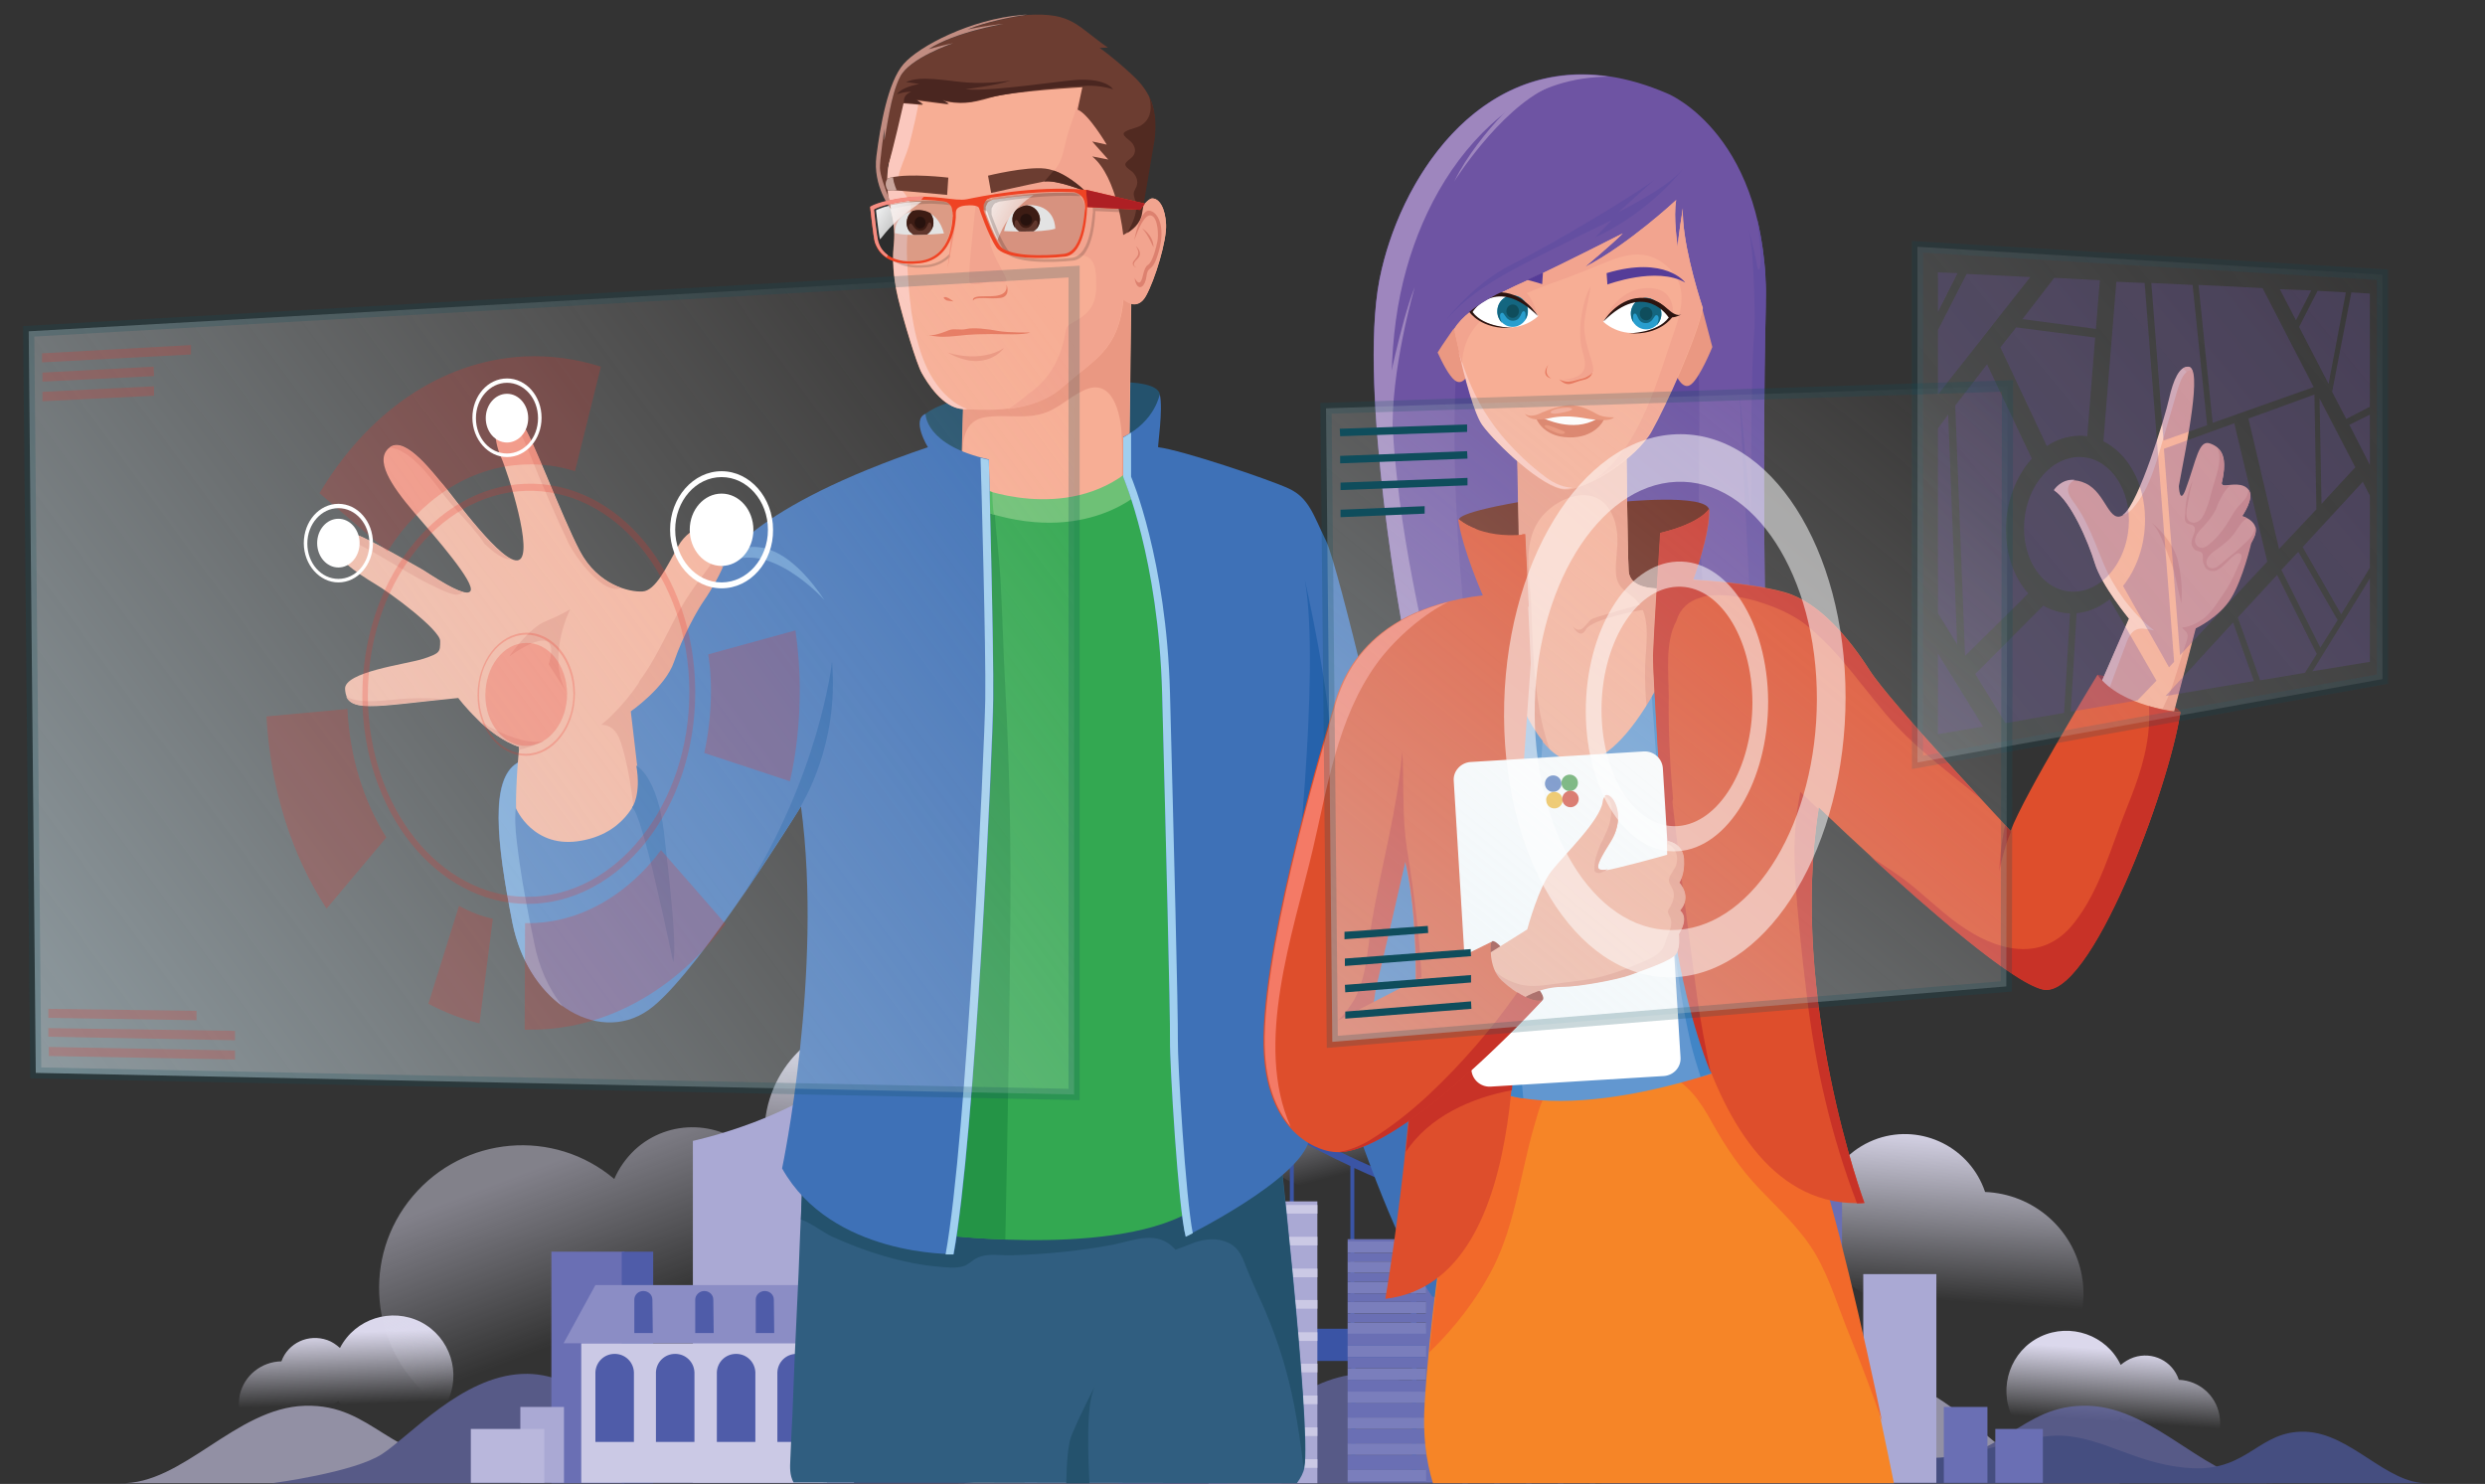 <?xml version="1.0" encoding="utf-8"?>
<!-- Generator: Adobe Illustrator 26.0.1, SVG Export Plug-In . SVG Version: 6.00 Build 0)  -->
<svg version="1.1" id="Layer_1" xmlns="http://www.w3.org/2000/svg" xmlns:xlink="http://www.w3.org/1999/xlink" x="0px" y="0px"
	 viewBox="0 0 632.3 377.6" style="enable-background:new 0 0 632.3 377.6;" xml:space="preserve">
<rect x="0" y="0" width="632.3" height="377.6" fill="#333333" stroke="none"/>
<style type="text/css">
	.st0{fill:url(#SVGID_1_);}
	.st1{fill:url(#SVGID_00000157286033565367010680000003625136101543014586_);}
	.st2{fill:url(#SVGID_00000076574246666765734030000006615757641839681208_);}
	.st3{opacity:0.47;fill:url(#SVGID_00000130643867869824118850000000772233831183935880_);enable-background:new    ;}
	.st4{fill:url(#SVGID_00000137130752624077110120000010628070968231946656_);}
	.st5{fill:url(#SVGID_00000168114182639408628450000003601203496057812885_);}
	.st6{fill:url(#SVGID_00000145028436782191054470000016507486025172620441_);}
	.st7{fill:url(#SVGID_00000118381967830390121610000006082805391283421868_);}
	.st8{fill:url(#SVGID_00000120535196850262153750000007251568439529883319_);}
	.st9{opacity:0.65;}
	.st10{fill:#C5C1E1;}
	.st11{fill:#6A6FB4;}
	.st12{fill:#4F5CA9;}
	.st13{fill:#3A54A5;}
	.st14{fill:#4257A6;}
	.st15{fill:#7A7EBC;}
	.st16{fill:#AAA9D4;}
	.st17{fill:#B9B7DC;}
	.st18{fill:#4055A5;}
	.st19{fill:#CBC9E5;}
	.st20{fill:#8B8DC5;}
	.st21{fill:#4558A7;}
	.st22{fill:#305E80;}
	.st23{fill:#24526D;}
	.st24{fill:#33A851;}
	.st25{fill:#249446;}
	.st26{fill:#F7AE95;}
	.st27{fill:#EA9882;}
	.st28{fill:#6EC176;}
	.st29{fill:#4AB85C;}
	.st30{fill:#3E71B7;}
	.st31{fill:#A0CFEF;}
	.st32{fill:#6599D1;}
	.st33{fill:#2662AB;}
	.st34{fill:#FBC8BE;}
	.st35{fill:#F2A48F;}
	.st36{fill:#E67A61;}
	.st37{opacity:0.17;fill:#010101;enable-background:new    ;}
	.st38{clip-path:url(#SVGID_00000000916757348151483990000014106819573596073873_);fill:#FFFFFF;}
	.st39{clip-path:url(#SVGID_00000098216206020348988770000005092738700980265395_);}
	.st40{fill:#6C3D31;}
	.st41{fill:#441F16;}
	.st42{fill:#2C1410;}
	.st43{clip-path:url(#SVGID_00000100364111261294601710000004898475153842588329_);fill:#FFFFFF;}
	.st44{clip-path:url(#SVGID_00000058584235872555985200000009880542579012225684_);}
	.st45{opacity:0.11;fill:#010101;enable-background:new    ;}
	.st46{fill:url(#SVGID_00000170978864266012326880000005006593165064893575_);}
	.st47{fill:url(#SVGID_00000029039625886014801520000008207962231258542752_);}
	.st48{fill:#512A21;}
	.st49{fill:#DD816F;}
	.st50{fill:#4A2620;}
	.st51{fill:#C18C81;}
	.st52{fill:#C9A59C;}
	.st53{fill:#F2937D;}
	.st54{fill:#EF4324;}
	.st55{fill:#AE1F24;}
	.st56{fill:#F58E83;}
	.st57{fill:#F68527;}
	.st58{fill:#F2692A;}
	.st59{fill:#8F281D;}
	.st60{fill:#6E54A3;}
	.st61{fill:#9E86BE;}
	.st62{fill:#644FA1;}
	.st63{fill:#62499D;}
	.st64{fill:#662215;}
	.st65{fill:#FBCBBE;}
	.st66{opacity:0.61;fill:#F7AE95;enable-background:new    ;}
	.st67{fill:#6297D0;}
	.st68{fill:#4185C6;}
	.st69{fill:#DE4E2C;}
	.st70{fill:#F47A66;}
	.st71{fill:#C83227;}
	.st72{fill:#FFFFFF;}
	.st73{fill:#D9765B;}
	.st74{fill:#E88A6C;}
	.st75{fill:#553C98;}
	.st76{fill:#289ECE;}
	.st77{fill:#146680;}
	.st78{fill:#0F4D5C;}
	.st79{fill:#5D80C0;}
	.st80{fill:#59A55B;}
	.st81{fill:#F3BD42;}
	.st82{fill:#D85140;}
	.st83{fill:url(#SVGID_00000092417635300641412250000009781833910676883595_);}
	.st84{opacity:0.22;fill:none;stroke:#0F4D5C;stroke-width:2.835;stroke-miterlimit:10;enable-background:new    ;}
	.st85{opacity:0.22;}
	.st86{fill:#EE2F24;}
	.st87{opacity:0.78;}
	.st88{opacity:0.24;fill:none;stroke:#0F4D5C;stroke-width:2.835;stroke-miterlimit:10;enable-background:new    ;}
	.st89{opacity:0.57;fill:url(#SVGID_00000024718958976880469690000015844188506104642742_);enable-background:new    ;}
	.st90{opacity:0.38;}
	.st91{fill:url(#SVGID_00000141440729211835781370000013029056681068833181_);}
	.st92{opacity:0.53;fill:#FFFFFF;enable-background:new    ;}
</style>
<g>
	
		<linearGradient id="SVGID_1_" gradientUnits="userSpaceOnUse" x1="506.627" y1="-526.878" x2="506.627" y2="-483.17" gradientTransform="matrix(0.998 6.410000e-02 6.410000e-02 -0.998 -7.005 -229.258)">
		<stop  offset="0" style="stop-color:#E1E0F0;stop-opacity:0"/>
		<stop  offset="1" style="stop-color:#DBD8EC"/>
	</linearGradient>
	<path class="st0" d="M419.2,342c17.5,9.9,39.8,3.6,49.6-13.9c0.2-0.4,0.4-0.8,0.7-1.3c0.1-0.2,0.2-0.5,0.4-0.8
		c1.5,1.4,3.1,2.6,4.9,3.4l0,0c1.9,0.9,3.3,2.7,3.7,4.7c2.7,14.1,16.3,23.4,30.4,20.8c14.1-2.7,23.4-16.3,20.8-30.4
		c-2.2-11.9-12.4-20.7-24.6-21.2c-3.8-11.3-16-17.4-27.3-13.6c-2.9,1-5.6,2.6-7.8,4.7c-8.7-18.1-30.5-25.8-48.6-17
		c-18.1,8.7-25.7,30.5-17,48.6C407.5,332.7,412.7,338.3,419.2,342L419.2,342z"/>
	
		<linearGradient id="SVGID_00000096752731611144506570000017583317428071425684_" gradientUnits="userSpaceOnUse" x1="581.332" y1="-554.871" x2="581.332" y2="-536.503" gradientTransform="matrix(0.998 6.410000e-02 6.410000e-02 -0.998 -7.005 -229.258)">
		<stop  offset="0" style="stop-color:#E1E0F0;stop-opacity:0"/>
		<stop  offset="1" style="stop-color:#DBD8EC"/>
	</linearGradient>
	<path style="fill:url(#SVGID_00000096752731611144506570000017583317428071425684_);" d="M518.3,367.2c7.4,4.1,16.7,1.6,20.8-5.8
		c0.1-0.2,0.2-0.3,0.3-0.5c0-0.1,0.1-0.2,0.1-0.3c0.6,0.6,1.3,1.1,2.1,1.5l0,0c0.8,0.4,1.4,1.1,1.6,2c1.1,5.9,6.8,9.9,12.8,8.7
		c5.9-1.1,9.9-6.8,8.7-12.8c-0.9-5-5.2-8.7-10.3-8.9c-1.6-4.8-6.7-7.3-11.5-5.7c-1.2,0.4-2.3,1.1-3.3,1.9
		c-3.6-7.6-12.8-10.8-20.4-7.2c-7.6,3.6-10.8,12.8-7.2,20.4C513.4,363.3,515.6,365.6,518.3,367.2L518.3,367.2z"/>
	
		<linearGradient id="SVGID_00000114044385587478654950000011897209586463194539_" gradientUnits="userSpaceOnUse" x1="24.87" y1="-584.884" x2="24.87" y2="-566.516" gradientTransform="matrix(-0.999 3.390000e-02 -3.390000e-02 -0.999 93.217 -227.764)">
		<stop  offset="0" style="stop-color:#E1E0F0;stop-opacity:0"/>
		<stop  offset="1" style="stop-color:#DBD8EC"/>
	</linearGradient>
	<path style="fill:url(#SVGID_00000114044385587478654950000011897209586463194539_);" d="M107.2,363.7c-7.5,3.9-16.8,1-20.7-6.5
		c-0.1-0.2-0.2-0.3-0.3-0.5c0-0.1-0.1-0.2-0.1-0.3c-0.6,0.6-1.4,1-2.1,1.4l0,0c-0.8,0.3-1.4,1.1-1.6,1.9c-1.3,5.9-7.1,9.6-13,8.4
		s-9.6-7.1-8.4-13.1c1.1-5,5.5-8.5,10.6-8.6c1.7-4.7,6.9-7.1,11.7-5.4c1.2,0.4,2.3,1.2,3.2,2c3.9-7.5,13.1-10.4,20.6-6.6
		c7.5,3.9,10.4,13.1,6.6,20.6C112.2,359.9,109.9,362.2,107.2,363.7L107.2,363.7z"/>
	
		<linearGradient id="SVGID_00000141418928716387113660000013467187610084941741_" gradientUnits="userSpaceOnUse" x1="-525.791" y1="-555.15" x2="-525.791" y2="-511.442" gradientTransform="matrix(0.935 -0.353 -0.353 -0.935 461.522 -371.768)">
		<stop  offset="0" style="stop-color:#E1E0F0;stop-opacity:0"/>
		<stop  offset="1" style="stop-color:#DBD8EC"/>
	</linearGradient>
	<path style="opacity:0.47;fill:url(#SVGID_00000141418928716387113660000013467187610084941741_);enable-background:new    ;" d="
		M129.7,364.1c20.1,1.7,37.7-13.1,39.5-33.1c0-0.5,0-0.9,0.1-1.4c0-0.3,0-0.5,0-0.8c1.9,0.7,3.9,1,5.9,1.1l0,0
		c2.1,0,4.1,1.1,5.3,2.8c8.3,11.8,24.5,14.6,36.2,6.4c11.8-8.3,14.6-24.5,6.4-36.2c-6.9-10-19.9-13.7-31.1-9.2
		c-8.1-8.7-21.8-9.2-30.5-1.1c-2.2,2.1-4,4.6-5.2,7.4C140.9,287,118,289,105,304.4s-10.9,38.4,4.5,51.3
		C115.2,360.5,122.2,363.4,129.7,364.1L129.7,364.1z"/>
	
		<linearGradient id="SVGID_00000107587204041438078040000000187889062930955405_" gradientUnits="userSpaceOnUse" x1="429.409" y1="-502.886" x2="429.409" y2="-452.936" gradientTransform="matrix(0.998 6.410000e-02 6.410000e-02 -0.998 -7.005 -229.258)">
		<stop  offset="0" style="stop-color:#E1E0F0;stop-opacity:0"/>
		<stop  offset="1" style="stop-color:#DBD8EC"/>
	</linearGradient>
	<circle style="fill:url(#SVGID_00000107587204041438078040000000187889062930955405_);" cx="390.9" cy="275.4" r="29.4"/>
	
		<linearGradient id="SVGID_00000124151537817649969490000000950307951750920872_" gradientUnits="userSpaceOnUse" x1="263.661" y1="-526.654" x2="263.661" y2="-476.704" gradientTransform="matrix(0.998 6.410000e-02 6.410000e-02 -0.998 -7.005 -229.258)">
		<stop  offset="0" style="stop-color:#E1E0F0;stop-opacity:0"/>
		<stop  offset="1" style="stop-color:#DBD8EC"/>
	</linearGradient>
	<circle style="fill:url(#SVGID_00000124151537817649969490000000950307951750920872_);" cx="223.9" cy="288.4" r="29.4"/>
	
		<linearGradient id="SVGID_00000012468694656879386900000001290901477029136818_" gradientUnits="userSpaceOnUse" x1="304.546" y1="-520.221" x2="304.546" y2="-486.368" gradientTransform="matrix(0.998 6.410000e-02 6.410000e-02 -0.998 -7.005 -229.258)">
		<stop  offset="0" style="stop-color:#E1E0F0;stop-opacity:0"/>
		<stop  offset="1" style="stop-color:#DBD8EC"/>
	</linearGradient>
	<circle style="fill:url(#SVGID_00000012468694656879386900000001290901477029136818_);" cx="264.6" cy="292.6" r="19.9"/>
	
		<linearGradient id="SVGID_00000155109990794350667760000007643068768460741270_" gradientUnits="userSpaceOnUse" x1="-153.356" y1="-489.452" x2="-153.356" y2="-455.599" gradientTransform="matrix(0.967 -0.254 -0.254 -0.967 365.47 -213.41)">
		<stop  offset="0" style="stop-color:#E1E0F0;stop-opacity:0"/>
		<stop  offset="1" style="stop-color:#DBD8EC"/>
	</linearGradient>
	<circle style="fill:url(#SVGID_00000155109990794350667760000007643068768460741270_);" cx="336.9" cy="282.7" r="19.9"/>
	
		<linearGradient id="SVGID_00000126283738716121749640000009269733809851432863_" gradientUnits="userSpaceOnUse" x1="-183.433" y1="-489.936" x2="-183.433" y2="-465.969" gradientTransform="matrix(0.967 -0.254 -0.254 -0.967 365.47 -213.41)">
		<stop  offset="0" style="stop-color:#E1E0F0;stop-opacity:0"/>
		<stop  offset="1" style="stop-color:#DBD8EC"/>
	</linearGradient>
	<circle style="fill:url(#SVGID_00000126283738716121749640000009269733809851432863_);" cx="309.2" cy="295.5" r="14.1"/>
	<g class="st9">
		<path class="st10" d="M30.5,377.4h295.7c0,0-20.7-2.7-27.9-7.4c-7.2-4.7-20.3-19.7-35.6-20.4s-23.5,13.3-36.7,17.2
			c-13.3,3.9-37.2-7.9-54-7.6s-30.6,11.8-51.7,12.5s-25.1-14.5-42.7-14C59.9,358.2,46.5,377.9,30.5,377.4z"/>
		<path class="st11" d="M365,377.4H69.3c0,0,20.7-2.7,27.9-7.4s20.3-19.7,35.6-20.4s23.5,13.3,36.7,17.2c13.3,3.9,37.2-7.9,54-7.6
			s30.6,11.8,51.7,12.5c21.1,0.7,25.1-14.5,42.7-14C335.6,358.2,349,377.9,365,377.4z"/>
		<path class="st12" d="M404.5,377.4H208.3c0,0,13.7-1.8,18.5-4.9c4.8-3.1,13.5-13,23.6-13.5c10.2-0.5,15.5,8.8,24.3,11.4
			c8.8,2.6,24.7-5.2,35.8-5.1c11.1,0.1,20.3,7.8,34.3,8.3c14,0.5,16.6-9.6,28.3-9.3C385,364.7,393.8,377.7,404.5,377.4z"/>
		<path class="st10" d="M243.8,377.4h295.7c0,0-20.7-2.7-27.9-7.4c-7.2-4.7-20.3-19.7-35.6-20.4c-15.3-0.7-23.5,13.3-36.7,17.2
			c-13.3,3.9-37.2-7.9-54-7.6s-30.6,11.8-51.7,12.5c-21.1,0.7-25.1-14.5-42.7-14C273.2,358.2,259.8,377.9,243.8,377.4z"/>
		<path class="st11" d="M578.4,377.4H282.7c0,0,20.7-2.7,27.9-7.4c7.2-4.7,20.3-19.7,35.6-20.4c15.3-0.7,23.5,13.3,36.7,17.2
			c13.3,3.9,37.2-7.9,54-7.6s30.6,11.8,51.7,12.5c21.1,0.7,25.1-14.5,42.7-14C549,358.2,562.4,377.9,578.4,377.4z"/>
		<path class="st12" d="M617.8,377.4H421.7c0,0,13.7-1.8,18.5-4.9c4.8-3.1,13.5-13,23.6-13.5c10.2-0.5,15.5,8.8,24.3,11.4
			c8.8,2.6,24.7-5.2,35.8-5.1c11.1,0.1,20.3,7.8,34.3,8.3c14,0.5,16.6-9.6,28.3-9.3C598.3,364.7,607.2,377.7,617.8,377.4z"/>
	</g>
	<path class="st13" d="M408.5,315.7l0.3-2c-40.6-5.3-72.8-21.8-92.7-34.5c-7.3-4.7-13.5-9.2-18.5-13.2l0,0l0,0
		c-7.8-6.2-12.8-11-14.5-12.8V251h-5.1v2.1c-2.7,2.7-14.3,14-33.2,26.1c-13.7,8.8-33.4,19.4-57.6,26.8v2.2
		c24.8-7.5,44.8-18.3,58.8-27.3c6.8-4.4,12.7-8.6,17.5-12.5V338h-40.1v8.3H312v6.2h1.1v-6.2h15.2v15.8h1.1v-15.8h14.4v23.9h1.1
		v-23.9h14.4v30.5h1.1v-30.5h14.5V338h-14.5v-34.5C374.4,308.9,390.6,313.4,408.5,315.7z M277.9,338.1h-13.4v-70.5
		c6.4-5.1,11-9.3,13.4-11.7V338.1z M296.5,338.1H283v-82c2.5,2.4,7.1,6.6,13.5,11.7V338.1z M312,338.1h-14.4v-69.5
		c4.1,3.2,8.9,6.8,14.4,10.4V338.1z M328.2,338.1H313v-58.4c0.6,0.4,1.3,0.8,1.9,1.2c3.9,2.5,8.4,5.2,13.3,7.9V338.1z M343.6,338.1
		h-14.4v-48.7c4.5,2.4,9.2,4.9,14.4,7.3L343.6,338.1L343.6,338.1z M359,338.1h-14.4v-40.9c4.5,2.1,9.3,4.1,14.4,6V338.1L359,338.1z"
		/>
	<rect x="284.7" y="294.4" class="st14" width="27.7" height="83"/>
	<g>
		<rect x="284.7" y="298" class="st13" width="27.7" height="2.3"/>
		<rect x="284.7" y="302.4" class="st13" width="27.7" height="2.3"/>
		<rect x="284.7" y="306.9" class="st13" width="27.7" height="2.3"/>
		<rect x="284.7" y="311.2" class="st13" width="27.7" height="2.3"/>
		<rect x="284.7" y="315.6" class="st13" width="27.7" height="2.3"/>
		<rect x="284.7" y="320.1" class="st13" width="27.7" height="2.3"/>
		<rect x="284.7" y="324.5" class="st13" width="27.7" height="2.3"/>
		<rect x="284.7" y="328.9" class="st13" width="27.7" height="2.3"/>
		<rect x="284.7" y="333.3" class="st13" width="27.7" height="2.3"/>
		<rect x="284.7" y="337.7" class="st13" width="27.7" height="2.3"/>
		<rect x="284.7" y="342.1" class="st13" width="27.7" height="2.3"/>
		<rect x="284.7" y="346.5" class="st13" width="27.7" height="2.3"/>
		<rect x="284.7" y="351" class="st13" width="27.7" height="2.3"/>
		<rect x="284.7" y="355.3" class="st13" width="27.7" height="2.3"/>
		<rect x="284.7" y="359.7" class="st13" width="27.7" height="2.3"/>
		<rect x="284.7" y="364.2" class="st13" width="27.7" height="2.3"/>
		<rect x="284.7" y="368.6" class="st13" width="27.7" height="2.3"/>
		<rect x="284.7" y="373" class="st13" width="27.7" height="2.3"/>
	</g>
	<path class="st12" d="M407.5,267.4v110h27.9v-85.8C435.3,291.6,413.3,289.1,407.5,267.4z"/>
	<path class="st11" d="M407.5,377.3v-110c0,0-22.4-7.8-38.3,2.9v107H407.5z"/>
	<g>
		<path class="st15" d="M373.5,377.4V269.7c-0.5,0.2-1,0.5-1.4,0.7v107H373.5L373.5,377.4z"/>
		<path class="st15" d="M381.6,377.4V267c-0.5,0.1-1,0.2-1.4,0.3v110.1L381.6,377.4L381.6,377.4z"/>
		<path class="st15" d="M389.7,377.4V266.2c-0.5,0-1,0-1.4,0v111.2L389.7,377.4L389.7,377.4z"/>
		<path class="st15" d="M397.8,377.4V266.6c-0.5,0-0.9-0.1-1.4-0.1v110.9L397.8,377.4L397.8,377.4z"/>
		<path class="st15" d="M405.9,377.4V268.2c-0.4-0.1-0.9-0.2-1.4-0.4v109.6H405.9z"/>
	</g>
	<rect x="140.3" y="318.5" class="st11" width="18.6" height="58.9"/>
	<rect x="158.2" y="318.5" class="st12" width="8" height="58.9"/>
	<rect x="132.4" y="358" class="st16" width="11.1" height="19.3"/>
	<rect x="119.8" y="363.6" class="st17" width="18.7" height="13.7"/>
	<g>
		<path class="st18" d="M410.5,360.7v-82.9c-0.2-0.3-0.4-0.6-0.6-1h-0.7v83.8H410.5z"/>
		<path class="st18" d="M413.5,360.7V282c-0.4-0.5-0.9-1.1-1.3-1.7v80.4L413.5,360.7L413.5,360.7z"/>
		<path class="st18" d="M417.1,360.7v-75.1c-0.7-0.6-1.3-1.2-1.9-1.8v77L417.1,360.7L417.1,360.7z"/>
		<path class="st18" d="M420,360.7v-72.9c-0.6-0.4-1.3-0.9-1.9-1.4v74.4L420,360.7L420,360.7z"/>
		<path class="st18" d="M423,360.7v-71.1c-0.6-0.3-1.3-0.7-1.9-1.1v72.3L423,360.7L423,360.7z"/>
		<path class="st18" d="M425.9,360.7V291c-0.6-0.3-1.3-0.6-1.9-0.9v70.6H425.9z"/>
		<path class="st18" d="M429.2,360.7v-68.4c-0.7-0.2-1.5-0.5-2.3-0.8v69.3L429.2,360.7L429.2,360.7z"/>
		<path class="st18" d="M432.9,360.7v-67.4c-0.6-0.1-1.4-0.3-2.3-0.6v68L432.9,360.7L432.9,360.7z"/>
	</g>
	<rect x="217.3" y="269.8" class="st12" width="38.6" height="107.3"/>
	<path class="st16" d="M176.3,290.3c0,0,27.9-5.9,41-20.3v107.3h-41V290.3z"/>
	<polygon class="st19" points="175.2,341.8 173.2,341.8 147.9,341.8 147.9,377.3 173.2,377.3 175.2,377.3 210.4,377.3 210.4,341.8 	
		"/>
	<polygon class="st20" points="206.7,327 186.6,327 183,327 175.2,327 173.5,327 151.5,327 143.4,341.8 173.5,341.8 175.2,341.8 
		183,341.8 186.6,341.8 214.9,341.8 	"/>
	<rect x="307.5" y="305.7" class="st16" width="27.7" height="71.7"/>
	<rect x="437" y="319.2" class="st11" width="15.5" height="58.1"/>
	<rect x="461.9" y="296.7" class="st11" width="6.8" height="80.6"/>
	<rect x="455.1" y="315.4" class="st12" width="6.8" height="61.9"/>
	<rect x="474.1" y="324.2" class="st16" width="18.6" height="53.1"/>
	<rect x="494.6" y="358" class="st11" width="11.1" height="19.3"/>
	<rect x="507.7" y="363.6" class="st11" width="12.1" height="13.7"/>
	<g>
		<path class="st12" d="M161.3,349.2c-0.1-2.6-2.2-4.7-4.9-4.7c-2.7,0-4.8,2.1-4.9,4.7l0,0v17.7h9.8V349.2L161.3,349.2z"/>
		<path class="st12" d="M176.7,349.2c-0.1-2.6-2.2-4.7-4.9-4.7c-2.7,0-4.8,2.1-4.9,4.7l0,0v17.7h9.8V349.2L176.7,349.2z"/>
		<path class="st12" d="M192.2,349.2c-0.1-2.6-2.2-4.7-4.9-4.7s-4.8,2.1-4.9,4.7l0,0v17.7h9.8V349.2L192.2,349.2z"/>
		<path class="st12" d="M207.6,349.2c-0.1-2.6-2.2-4.7-4.9-4.7c-2.7,0-4.8,2.1-4.9,4.7l0,0v17.7h9.8V349.2L207.6,349.2z"/>
	</g>
	<g>
		<path class="st12" d="M166,330.7c0-1.3-1.1-2.2-2.3-2.2c-1.3,0-2.3,1-2.3,2.2l0,0v8.5h4.7L166,330.7L166,330.7z"/>
		<path class="st12" d="M181.5,330.7c0-1.3-1.1-2.2-2.3-2.2s-2.3,1-2.3,2.2l0,0v8.5h4.7L181.5,330.7L181.5,330.7z"/>
		<path class="st12" d="M196.9,330.7c0-1.3-1.1-2.2-2.3-2.2c-1.3,0-2.3,1-2.3,2.2l0,0v8.5h4.7L196.9,330.7L196.9,330.7z"/>
	</g>
	<polygon class="st16" points="415.1,351.6 413.6,351.6 395.3,351.6 395.3,377.3 413.6,377.3 415.1,377.3 440.5,377.3 440.5,351.6 	
		"/>
	<polygon class="st20" points="437.9,340.9 423.3,340.9 420.7,340.9 415.1,340.9 413.8,340.9 397.9,340.9 392,351.6 413.8,351.6 
		415.1,351.6 420.7,351.6 423.3,351.6 443.8,351.6 	"/>
	<g>
		<path class="st12" d="M405,356.9c-0.1-1.9-1.7-3.4-3.5-3.4c-1.9,0-3.4,1.5-3.5,3.4l0,0v12.8h7.1V356.9L405,356.9z"/>
		<path class="st12" d="M416.2,356.9c-0.1-1.9-1.7-3.4-3.5-3.4s-3.4,1.5-3.5,3.4l0,0v12.8h7.1V356.9L416.2,356.9z"/>
		<path class="st12" d="M427.3,356.9c-0.1-1.9-1.7-3.4-3.5-3.4c-1.9,0-3.4,1.5-3.5,3.4l0,0v12.8h7.1V356.9L427.3,356.9z"/>
		<path class="st12" d="M438.5,356.9c-0.1-1.9-1.7-3.4-3.5-3.4s-3.4,1.5-3.5,3.4l0,0v12.8h7.1V356.9L438.5,356.9z"/>
	</g>
	<g>
		<path class="st12" d="M408.4,343.6c0-0.9-0.8-1.6-1.7-1.6c-0.9,0-1.7,0.7-1.7,1.6l0,0v6.1h3.4L408.4,343.6L408.4,343.6z"/>
		<path class="st12" d="M419.6,343.6c0-0.9-0.8-1.6-1.7-1.6s-1.7,0.7-1.7,1.6l0,0v6.1h3.4L419.6,343.6L419.6,343.6z"/>
		<path class="st12" d="M430.8,343.6c0-0.9-0.8-1.6-1.7-1.6c-0.9,0-1.7,0.7-1.7,1.6l0,0v6.1h3.4L430.8,343.6L430.8,343.6z"/>
	</g>
	<rect x="307.5" y="306.6" class="st19" width="27.7" height="2.2"/>
	<rect x="307.5" y="314.7" class="st19" width="27.7" height="2.2"/>
	<rect x="307.5" y="322.8" class="st19" width="27.7" height="2.2"/>
	<rect x="307.5" y="330.8" class="st19" width="27.7" height="2.2"/>
	<rect x="307.5" y="339" class="st19" width="27.7" height="2.2"/>
	<rect x="307.5" y="347" class="st19" width="27.7" height="2.2"/>
	<rect x="307.5" y="355.1" class="st19" width="27.7" height="2.2"/>
	<rect x="307.5" y="363.2" class="st19" width="27.7" height="2.2"/>
	<rect x="307.5" y="371.3" class="st19" width="27.7" height="2.2"/>
	<g>
		<rect x="260.7" y="316.4" class="st16" width="35.2" height="3.4"/>
		<rect x="260.7" y="324.5" class="st16" width="35.2" height="3.4"/>
		<rect x="260.7" y="364.9" class="st16" width="35.2" height="3.4"/>
		<rect x="260.7" y="356.8" class="st16" width="35.2" height="3.4"/>
		<rect x="260.7" y="332.6" class="st16" width="35.2" height="3.4"/>
		<rect x="260.7" y="340.7" class="st16" width="35.2" height="3.4"/>
		<rect x="260.7" y="373" class="st16" width="35.2" height="4.3"/>
		<rect x="260.7" y="348.8" class="st16" width="35.2" height="3.4"/>
		<polygon class="st16" points="260.7,301.1 260.7,303.6 266.8,303.6 		"/>
		<polygon class="st16" points="260.7,308.3 260.7,311.8 285.9,311.8 277.7,308.3 		"/>
		<polygon class="st12" points="266.8,303.6 260.7,303.6 260.7,308.3 277.7,308.3 		"/>
		<polygon class="st12" points="260.7,316.4 295.9,316.4 295.9,316 285.9,311.8 260.7,311.8 		"/>
		<rect x="260.7" y="319.8" class="st12" width="35.2" height="4.7"/>
		<rect x="260.7" y="327.9" class="st12" width="35.2" height="4.7"/>
		<rect x="260.7" y="336" class="st12" width="35.2" height="4.7"/>
		<rect x="260.7" y="344.1" class="st12" width="35.2" height="4.7"/>
		<rect x="260.7" y="352.2" class="st12" width="35.2" height="4.7"/>
		<rect x="260.7" y="360.3" class="st12" width="35.2" height="4.7"/>
		<rect x="260.7" y="368.3" class="st12" width="35.2" height="4.7"/>
	</g>
	<g>
		<g>
			<rect x="217.3" y="273.1" class="st21" width="38.6" height="0.7"/>
		</g>
		<g>
			<rect x="217.3" y="277.5" class="st21" width="38.6" height="0.7"/>
		</g>
		<g>
			<rect x="217.3" y="281.9" class="st21" width="38.6" height="0.7"/>
		</g>
		<g>
			<rect x="217.3" y="286.4" class="st21" width="38.6" height="0.7"/>
		</g>
		<g>
			<rect x="217.3" y="290.8" class="st21" width="38.6" height="0.7"/>
		</g>
		<g>
			<rect x="217.3" y="295.9" class="st21" width="38.6" height="0.7"/>
		</g>
		<g>
			<rect x="217.3" y="300.3" class="st21" width="38.6" height="0.7"/>
		</g>
		<g>
			<rect x="217.3" y="304.7" class="st21" width="38.6" height="0.7"/>
		</g>
		<g>
			<rect x="217.3" y="309.1" class="st21" width="38.6" height="0.7"/>
		</g>
		<g>
			<rect x="217.3" y="313.6" class="st21" width="38.6" height="0.7"/>
		</g>
		<g>
			<rect x="217.3" y="318" class="st21" width="38.6" height="0.7"/>
		</g>
		<g>
			<rect x="217.3" y="322.3" class="st21" width="38.6" height="0.7"/>
		</g>
		<g>
			<rect x="217.3" y="326.8" class="st21" width="38.6" height="0.7"/>
		</g>
		<g>
			<rect x="217.3" y="331.2" class="st21" width="38.6" height="0.7"/>
		</g>
		<g>
			<rect x="217.3" y="335.6" class="st21" width="38.6" height="0.7"/>
		</g>
		<g>
			<rect x="217.3" y="340" class="st21" width="38.6" height="0.7"/>
		</g>
		<g>
			<rect x="217.3" y="344.4" class="st21" width="38.6" height="0.7"/>
		</g>
		<g>
			<rect x="217.3" y="348.8" class="st21" width="38.6" height="0.7"/>
		</g>
		<g>
			<rect x="217.3" y="353.2" class="st21" width="38.6" height="0.7"/>
		</g>
		<g>
			<rect x="217.3" y="357.7" class="st21" width="38.6" height="0.7"/>
		</g>
		<g>
			<rect x="217.3" y="362.1" class="st21" width="38.6" height="0.7"/>
		</g>
		<g>
			<rect x="217.3" y="366.4" class="st21" width="38.6" height="0.7"/>
		</g>
		<g>
			<rect x="217.3" y="370.9" class="st21" width="38.6" height="0.7"/>
		</g>
	</g>
	<polygon class="st11" points="366.5,318.8 366.5,315.9 379.6,315.9 379.6,315.3 342.9,315.3 342.9,315.9 362.8,315.9 362.8,318.8 
		342.9,318.8 342.9,321 362.8,321 362.8,323.9 342.9,323.9 342.9,326.2 362.8,326.2 362.8,329.1 342.9,329.1 342.9,331.3 
		362.8,331.3 362.8,334.2 342.9,334.2 342.9,336.5 362.8,336.5 362.8,339.4 342.9,339.4 342.9,342.4 362.8,342.4 362.8,345.3 
		342.9,345.3 342.9,348.2 362.8,348.2 362.8,351.1 342.9,351.1 342.9,354.1 362.8,354.1 362.8,357 342.9,357 342.9,360.7 
		362.8,360.7 362.8,363.7 342.9,363.7 342.9,367.3 362.8,367.3 362.8,370.3 342.9,370.3 342.9,374 362.8,374 362.8,376.9 
		342.9,376.9 342.9,377.2 374,377.2 374,376.9 366.5,376.9 366.5,374 374.2,374 374.6,370.3 366.5,370.3 366.5,367.3 374.8,367.3 
		375.2,363.7 366.5,363.7 366.5,360.7 375.5,360.7 375.8,357 366.5,357 366.5,354.1 376,354.1 376.3,351.1 366.5,351.1 366.5,348.2 
		376.6,348.2 376.9,345.3 366.5,345.3 366.5,342.4 377.2,342.4 377.4,339.4 366.5,339.4 366.5,336.5 377.7,336.5 377.9,334.2 
		366.5,334.2 366.5,331.3 378.2,331.3 378.4,329.1 366.5,329.1 366.5,326.2 378.6,326.2 378.9,323.9 366.5,323.9 366.5,321 
		379.1,321 379.3,318.8 	"/>
	<rect x="342.9" y="315.9" class="st15" width="20" height="2.9"/>
	<polygon class="st15" points="366.5,318.8 379.3,318.8 379.6,315.9 366.5,315.9 	"/>
	<rect x="342.9" y="321" class="st15" width="20" height="2.9"/>
	<polygon class="st15" points="366.5,323.9 378.9,323.9 379.1,321 366.5,321 	"/>
	<rect x="342.9" y="326.2" class="st15" width="20" height="2.9"/>
	<polygon class="st15" points="366.5,329.1 378.4,329.1 378.6,326.2 366.5,326.2 	"/>
	<rect x="342.9" y="331.3" class="st15" width="20" height="2.9"/>
	<polygon class="st15" points="366.5,334.2 377.9,334.2 378.2,331.3 366.5,331.3 	"/>
	<rect x="342.9" y="336.5" class="st15" width="20" height="2.9"/>
	<polygon class="st15" points="366.5,339.4 377.4,339.4 377.7,336.5 366.5,336.5 	"/>
	<rect x="342.9" y="342.4" class="st15" width="20" height="2.9"/>
	<polygon class="st15" points="366.5,345.3 376.9,345.3 377.2,342.4 366.5,342.4 	"/>
	<rect x="342.9" y="348.2" class="st15" width="20" height="2.9"/>
	<polygon class="st15" points="366.5,351.1 376.3,351.1 376.6,348.2 366.5,348.2 	"/>
	<rect x="342.9" y="354.1" class="st15" width="20" height="2.9"/>
	<polygon class="st15" points="366.5,357 375.8,357 376,354.1 366.5,354.1 	"/>
	<rect x="342.9" y="360.7" class="st15" width="20" height="2.9"/>
	<polygon class="st15" points="366.5,363.7 375.2,363.7 375.5,360.7 366.5,360.7 	"/>
	<rect x="342.9" y="367.3" class="st15" width="20" height="2.9"/>
	<polygon class="st15" points="366.5,370.3 374.6,370.3 374.8,367.3 366.5,367.3 	"/>
	<rect x="342.9" y="374" class="st15" width="20" height="2.9"/>
	<polygon class="st15" points="366.5,376.9 374,376.9 374.2,374 366.5,374 	"/>
</g>
<g>
	<path class="st22" d="M330,377.4c1-1.4,1.7-2.7,1.9-4c1.9-10.1-7.4-91.5-7.4-91.5L204.6,291c0,0.6,0,1.2-0.1,1.7
		c-0.1,1.6-0.1,3.2-0.2,4.8c-0.1,2.4-0.2,4.8-0.3,7.2c-0.1,3-0.3,6-0.4,9c-0.1,3.4-0.3,6.8-0.4,10.2c-0.2,3.6-0.3,7.2-0.5,10.8
		c-0.2,3.6-0.3,7.2-0.5,10.8c-0.1,3.4-0.3,6.7-0.4,10.1c-0.1,2.9-0.2,5.9-0.4,8.8c-0.1,2.3-0.2,4.6-0.3,6.9c-0.1,2.1-0.2,4,0.8,5.9"
		/>
	<path class="st23" d="M211.8,314.7c8.1,3.7,18.1,6.9,27,7.6c2,0.2,4.4,0.5,6.3-0.1c1.4-0.4,2.2-1.5,3.5-2.1
		c2.9-1.4,6.2-0.5,9.3-0.7c8.4-0.3,17.2-1.1,25.4-2.7c5.5-1.1,11.2-3.8,15.7,1.2l0.1,0.1c0.6-0.2,1.2-0.5,1.9-0.7
		c1.1-0.4,2.3-0.9,3.4-1.3c2.7-0.8,5.5-1,8.1,0.2c3,1.4,3.8,4.2,4.9,7c1.4,3.5,3.1,7,4.6,10.5c3.3,7.8,5.7,15.6,7.3,23.9
		c1,5.3,1.8,10.6,2.4,16c0-0.1,0.1-0.2,0.1-0.3c1.9-10.1-7.4-91.4-7.4-91.4L204.5,291l-0.7,19.3
		C206.8,311.4,209.1,313.4,211.8,314.7z"/>
	<path class="st24" d="M239.5,314.2c0,0,49.4,6.3,66.8-8.3S307,272,307,272l-0.7-123.9l-14.1-26.6l-9.5,6.2c0,0-28.1,2.7-35.4-0.2
		c-7.3-2.9-7.8,12.1-7.8,12.1l-5,135.2L239.5,314.2z"/>
	<path class="st25" d="M257.1,230.6c0.1-18.6-0.3-37-1.3-55.6c-0.5-8.9-0.7-17.9-1.2-26.9c-0.3-6.5-1.3-13.1-1.6-19.6
		c-2.4-0.2-4.3-0.5-5.7-1c-7.3-2.8-7.8,12.1-7.8,12.1l-5,135.2l5,39.4c0,0,6.8,0.9,16.3,1.2C256.4,287.1,256.9,258.8,257.1,230.6z"
		/>
	<path class="st23" d="M234.5,107.6l1-2.3c0,0,4.7-4.2,18.3-5.1c13.7-0.9,20.8-2.4,20.8-2.4s19.1-2.4,20.5,2.4l-1.7,10.1l-3.3,12.3
		l-38.2,7.9l-14.7-6.2l0.3-10.5L234.5,107.6z"/>
	<polygon class="st26" points="245.2,100.3 244.7,119.6 250.3,128.4 258.3,131.8 290.4,126.1 287.3,121.5 287.9,73.1 272.9,75.6 
		250.4,93.6 	"/>
	<path class="st27" d="M250.5,106.2c4.6-0.8,9.2,0.3,13.8-0.7s7.3-4.2,11.3-6.1c7.5-3.7,9.6,5.9,9.8,11.3c0.3,5.4,0.1,10.8-0.1,16.3
		l5-0.9l-3.1-4.7l0.6-48.4l-15,2.6l-22.5,18l-5.2,6.7l-0.5,19.3l0.6,0.9C244.8,114.8,244,107.4,250.5,106.2z"/>
	<path class="st28" d="M248.4,123.9c0,0,22.8,9.5,39.5-4.6l2.9,5.4c0,0-14.4,14.7-41.8,5L248.4,123.9z"/>
	<path class="st29" d="M252.5,125.2c-2.5-0.7-4-1.3-4-1.3l0.6,5.8c1.3,0.5,2.5,0.9,3.8,1.2C252.6,129,252.5,127.1,252.5,125.2z"/>
	<path class="st30" d="M235.5,105.3c0,0-0.2,8,16.1,11.6c0,0,1.3,48.2,1.2,60.9s-4.7,111.7-10.1,141.3c0,0-31.1,0.7-43.7-21.8
		c0,0,10.5-49.9,4.8-92.1c0,0-24.8,40.4-37.6,50.9c-12.8,10.5-31.6-0.3-35.8-21.3s-5.7-36.6,1.2-40.7s45.6-42.4,49-46.9
		s10.1-18,55.5-33.4C236.1,113.8,231.8,106.8,235.5,105.3z"/>
	<g>
		<path class="st31" d="M251.6,117c-0.7-0.2-1.4-0.3-2.1-0.5c0.2,5.7,1.4,49.6,1.2,61.4c-0.2,12.6-4.7,111.6-10.1,141.3
			c1.3,0,2,0,2,0c5.5-29.6,10-128.7,10.1-141.3C252.9,165.2,251.6,117,251.6,117z"/>
	</g>
	<path class="st32" d="M131.5,214.1c-0.8-6.3-0.7-12.9,3.3-18.1c0-0.1,0-0.3,0-0.4c0-1.3,0-2.6,0-3.8c-1.3,1.1-2.4,1.9-3.2,2.4
		c-6.8,4.2-5.3,19.8-1.2,40.7c1.9,9.5,6.8,16.9,12.8,21.2c-3.7-4.5-6.1-10.3-7.2-15.8C134.2,231.7,132.5,222.8,131.5,214.1z"/>
	<path class="st30" d="M295.1,100.3c0-0.2-1,6.8-9.3,10.9v10.1c0,0,9,20.8,9.9,55.1s2.1,82.4,2,88.1s2.1,43.1,4,50.1
		c0,0,29-14.3,31.4-24.5c0,0-5-18.3-5.4-27.2c-0.4-8.9,1.2-29.7,1.2-29.7s18.6,72.2,35.5,96.7c0,0,8,2.2,13.1-2.2
		c5.1-4.4,5.7-10.1,4-14.9s-10-51.8-12.6-59.5c-2.7-7.8-11.8-36.2-13.1-42.8c-1.3-6.5-15.2-66.4-18.4-72.9s-4.3-10.9-9.5-13.3
		s-27.3-9.8-33.2-10.5C294.5,113.7,296,104.2,295.1,100.3z"/>
	<g>
		<path class="st31" d="M299.7,264.5c0.1-5.8-1.1-53.9-2-88.1s-9.9-55.1-9.9-55.1v-11.2c-0.6,0.4-1.3,0.8-2,1.2v10.1
			c0,0,9,20.8,9.9,55.1s2.1,82.4,2,88.1c-0.1,5.8,2.1,43.1,4,50.1c0,0,0.7-0.3,1.8-0.9C301.7,304.9,299.6,270.1,299.7,264.5z"/>
	</g>
	<path class="st26" d="M131.3,205.7c0,0,4.4,10.5,16.7,8.2c12.3-2.2,14.7-12.5,14.7-12.5l-2.4-20.4c0,0,8.8-6.1,11-12.6
		s6-13.3,7.7-15.7s4.8-7.8,5.4-10.3c0.5-2.5,2.7-7.3,0.8-9.1s-9.6,0.2-12.6,5.6s-5.8,11.4-9.1,11.6s-11.4-1.6-16-10.4
		s-12-28.8-14.5-32.1c-2.4-3.3-3.7-3.9-5.6-2.7c-1.8,1.2-1.9,6.5,0,10.8s8.5,24.9,4.6,26.4c-3.9,1.6-16.9-16.5-19-18.9
		c-2.2-2.4-9.7-12.9-13.8-9.8c-4.1,3.1,0.3,9.7,6.1,16.5c5.8,6.7,15.7,18.1,14.4,20.1s-10.7-4.6-12.1-5.4c-1.4-0.8-14-8-16.3-8.7
		s-4.6-1.4-6.1,1.7s6.1,8.1,10.1,10.5c4,2.3,16.7,11.8,16.7,14.6s0,3.1-4.2,4.5s-20.4,3.3-20,7.8c0.5,6.3,6.6,4.4,28.8,2.2
		c0,0,7.3,9.8,15.6,12.5C132,189.9,131.2,200.2,131.3,205.7z"/>
	<path class="st27" d="M92.2,139c6.6,3.4,12.9,7.9,19.7,10.9c1.8,0.8,4.6,2.3,5.9,0.7c-3.1-0.7-9.3-5-10.5-5.7
		c-1.4-0.8-14-8-16.3-8.7c-1.8-0.6-3.6-1.1-5,0.2C88.3,136.8,90.2,138,92.2,139z"/>
	<path class="st27" d="M114.7,128.1c2.2,2.6,4.6,5,6.7,7.7c0.7,0.8,1.3,1.7,1.9,2.6c2.3,2.1,4.7,4.1,6.7,3.9
		c-5.2-2.6-15.2-16.5-17.1-18.6c-2.2-2.4-9.6-12.8-13.7-9.8c1.2,0.1,2.4,0.5,3.6,1.3C107.6,118.1,111,123.8,114.7,128.1z"/>
	<path class="st27" d="M127.4,105.4c4.5,1.3,6.4,7.9,8,11.6c2.9,7.2,6,14.3,9.3,21.3c1.7,3.4,8.7,13.2,13.3,11.3
		c-3.6-1.3-7.8-4.1-10.6-9.5c-4.7-8.8-12-28.8-14.5-32.1C130.5,104.7,129.1,104.2,127.4,105.4C127.3,105.3,127.3,105.3,127.4,105.4
		C127.3,105.4,127.3,105.4,127.4,105.4z"/>
	<path class="st27" d="M132,190.8c1-0.2,2-0.5,2.9-0.8c1-0.4,2.3-0.8,3.5-1.4c-1.3,0.2-2.7,0.2-4.1,0c-4.2-0.7-9.4-3.1-12.9-5.6
		c2.8,2.7,6.6,5.7,10.7,7C132,189.9,132,190.2,132,190.8z"/>
	<path class="st27" d="M185.1,133.3c-0.5-0.5-1.4-0.7-2.5-0.6c1,1.2,1.4,2.9,1.1,4.9c-0.5,2.8-2.2,5.2-3.9,7.5
		c-2.5,3.3-4.8,6.5-6.8,10c-3.4,6.1-6.1,12.6-10.3,18.2c-0.1,0.2-0.1,0.3-0.2,0.5c-1.9,2.9-4.3,5.7-6.8,8.2
		c-0.9,0.9-1.8,1.7-2.7,2.4c2.1,0.1,3.8,1.1,4.9,4.3c1.7,5.2,2.6,10.9,3.3,16.5c1.3-2.1,1.7-3.8,1.7-3.8l-2.4-20.4
		c0,0,8.8-6.1,11-12.6s6-13.3,7.7-15.7s4.8-7.8,5.4-10.3C184.8,139.8,187,135.1,185.1,133.3z"/>
	<path class="st27" d="M104.7,177.7c-4.6,0.1-9.8,1.3-14.3,0.4c-0.9-0.2-1.6-0.5-2.3-0.8c1.7,3.6,8.1,2.3,24.9,0.5
		C110.3,177.7,107.5,177.6,104.7,177.7z"/>
	<path class="st26" d="M231.3,19.6c0,0-4.4,18-5.1,21.7s-1,7,0.4,12.1c1.4,5.2,0.8,8.3,0.7,10c-0.2,1.7-0.2,6.8,1.2,12.5
		s4.7,16.7,6,19s5.3,9,10.6,9.2s17.5,1.3,25.4-5.7s14.1-9.1,15.4-22.3c0,0,3.4,3.3,5.7-0.8c2.3-4.2,5.3-14.1,5.1-18.2
		s-1.7-6.7-3.6-6.6s-6.5,8.2-6.5,8.2s2.5-12.2,1.7-15.5S278,20.5,278,20.5l-10.2-1.8h-15.1L231.3,19.6z"/>
	<path class="st33" d="M328.9,233.2c0,0,7.3-62.4,3.1-85.7c0,0,6.6,29.1,6.6,42.8s6.3,40.6,9.6,53.1s-4.5,8.5-4.5,8.5L328.9,233.2z"
		/>
	<path class="st34" d="M242.5,102.1c-3.2-2.4-5.5-5.8-7.1-9.5c-3.5-8.3-4.2-17.8-4.6-26.6c-0.1-2.4-0.1-4.8,0.2-7.1
		c0.2-2.1,0.8-4.2,0.7-6.3c-0.1-1.8-1.1-2.8-2.1-4.1c-1.3-1.7-1.2-3.5-0.5-5.4c0.7-2.1,1.6-4,2.2-6.1c0.6-2.2,1.1-4.4,1.6-6.6
		c0.8-3.6,1.4-7.3,2-10.9l-3.5,0.1c0,0-4.4,18-5.1,21.7c-0.7,3.7-1,7,0.4,12.1c1.4,5.2,0.8,8.3,0.7,10c-0.2,1.7-0.2,6.8,1.2,12.5
		s4.7,16.7,6,19c1.3,2.3,5.3,9,10.6,9.2c0.3,0,0.6,0,0.9,0C244.8,103.6,243.6,102.9,242.5,102.1z"/>
	<path class="st35" d="M296.7,57.1c-0.2-4.1-1.7-6.7-3.6-6.6c-1.9,0.2-6.5,8.2-6.5,8.2s2.5-12.2,1.7-15.5
		C287.5,40,278,20.5,278,20.5l-1.6-0.3c-0.7,1.9-1.4,3.8-2,5.8c-1,3.2-2.3,6.3-3.1,9.6c-0.6,2.4-1,5.1-2.5,7.1
		c-1.4,1.9-4,2.7-6.2,3.3c-2,0.5-4,1.1-6,1.4c-0.9,0.1-2.2,0.1-2.9,0.7c-0.7,0.5-1,1.8-1.3,2.6c-0.5,1.1-1.4,1.8-2.1,2.8
		c-0.1,0.1-0.1,0.2-0.2,0.3c0.4,1.1,0.5,2.4,1,3.5c0.7,1.7,1.6,3.3,2.5,4.9c1.5,2.5,4.6,2.1,7.2,2.5c1.8,0.3,3.4,0.7,5.2,0.7
		c1.7,0,3.4-0.2,5.2-0.3c2.7-0.1,6.1-1,7.2,2.4c0.5,1.4,0.5,3,0.5,4.4c0.1,1.5,0,3-0.4,4.4c-0.8,2.7-2.8,4.3-5.2,5.6
		c-1.1,0.6-1.8,0.9-2.1,2.2c-0.3,1.6-0.6,3.1-1.1,4.6c-1,3.1-2.5,5.9-4.7,8.3c-1.1,1.2-2.3,2.3-3.7,3.2c-1.6,1.4-3.3,2.7-5.2,3.9
		c4.8-0.6,9.9-2,13.9-5.6c7.9-7.1,14.1-9.1,15.4-22.3c0,0,3.4,3.3,5.7-0.8C293.9,71.2,296.9,61.2,296.7,57.1z"/>
	<path class="st36" d="M235.7,85.2c0,0,2.3,0.5,4.3,0.5s4.8-0.4,6.2-0.5s3.5-0.2,6.1-0.2s8.2,0.3,9.8-0.4c0,0-5.6,0.1-8.2-0.4
		s-6.2-0.9-7.9-0.5s-3.2-0.2-4.5,0.3C240.2,84.5,237.4,85.7,235.7,85.2z"/>
	<path class="st27" d="M241.1,89.7c0,0,8.1,2.8,14.3-1.1C255.4,88.7,250.7,95.1,241.1,89.7z"/>
	<path class="st36" d="M242.6,76.7c0,0-2.1-1.7-2.5-0.9c0,0,0.4,0.6,1,0.7S242.6,76.7,242.6,76.7z"/>
	<path class="st36" d="M247.6,76.5c0,0-0.6-1.1,2.3-1.1s6.7,0.2,6.2-3c0,0,1.2,3-1.5,3.4C251.8,76.2,248.2,75.3,247.6,76.5z"/>
	<path class="st37" d="M232.7,51.2c-2.8,0.4-4.8,0.8-6.2,1.2c0,0.2,0,0.3,0.1,0.5V53c0,0.1,0,0.2,0.1,0.3c1.3-0.4,3.3-0.9,6.2-1.2
		c3.5-0.5,6.5-0.2,8.9,0.1h0.1c0.2,0,0.4,0.1,0.6,0.1c0.1,0,0.2,0.1,0.3,0.1c0,0,0,0,0.1,0s0.2,0.1,0.2,0.1c0.1-0.1,0.1-0.2,0.2-0.2
		c0.4-0.3,0.8-0.6,1.3-0.7c0.2,0,0.3,0,0.5,0h0.1C242.2,51.4,238.1,50.6,232.7,51.2z"/>
	<path class="st37" d="M235.9,67.4c-3.8,0.4-6.2-0.3-7.7-1.2c-0.4,0.1-0.8,0.1-1.2-0.1l0,0c1.6,1.3,4.4,2.4,9.1,1.9
		c2.5-0.3,4.2-1.3,5.6-2.6c0-0.3,0-0.6,0-0.9C240.4,65.9,238.6,67.1,235.9,67.4z"/>
	<g>
		<g>
			<g>
				<defs>
					<path id="SVGID_00000068653751351231520420000015315769026786785165_" d="M255.5,58.8c0,0,9.5,0.5,13-0.6c0,0,0.2-5.5-5.8-6
						C256.6,51.8,255.5,58.8,255.5,58.8z"/>
				</defs>
				<clipPath id="SVGID_00000045604547023040306790000004178391085980339376_">
					<use xlink:href="#SVGID_00000068653751351231520420000015315769026786785165_"  style="overflow:visible;"/>
				</clipPath>
				<path style="clip-path:url(#SVGID_00000045604547023040306790000004178391085980339376_);fill:#FFFFFF;" d="M255.5,58.8
					c0,0,9.5,0.5,13-0.6c0,0,0.2-5.5-5.8-6C256.6,51.8,255.5,58.8,255.5,58.8z"/>
			</g>
		</g>
		<g>
			<g>
				<defs>
					<path id="SVGID_00000150815070109776843550000001507513055837935288_" d="M255.5,58.8c0,0,9.5,0.5,13-0.6c0,0,0.2-5.5-5.8-6
						C256.6,51.8,255.5,58.8,255.5,58.8z"/>
				</defs>
				<clipPath id="SVGID_00000126288850182312242920000008050163415883748006_">
					<use xlink:href="#SVGID_00000150815070109776843550000001507513055837935288_"  style="overflow:visible;"/>
				</clipPath>
				<g style="clip-path:url(#SVGID_00000126288850182312242920000008050163415883748006_);">
					
						<ellipse transform="matrix(0.985 -0.173 0.173 0.985 -5.734 45.935)" class="st40" cx="261.1" cy="55.9" rx="3.5" ry="3.6"/>
					<path class="st41" d="M260.7,52.3c-1.9,0.2-3.3,2-3.1,4c0.1,0.6,0.3,1.2,0.7,1.7c-0.2-0.8-0.2-1.8,0.2-2c0.8-0.2,0.7,1.9,2.4,2
						s2-1.8,2.5-1.9c0.5-0.1,1,0.6,0.2,2.3c0.7-0.7,1.1-1.8,1-2.9C264.3,53.5,262.6,52.1,260.7,52.3z"/>
					<ellipse class="st42" cx="261.1" cy="55.9" rx="1.5" ry="1.5"/>
				</g>
			</g>
		</g>
	</g>
	<g>
		<g>
			<g>
				<defs>
					<path id="SVGID_00000041260326309873351680000011294110432131415715_" d="M240.2,59.4c0,0-9.1,0.9-12.5-0.1
						c0,0-0.4-5.1,5.4-5.8C238.9,53,240.2,59.4,240.2,59.4z"/>
				</defs>
				<clipPath id="SVGID_00000100360508242927855790000016572272036757008517_">
					<use xlink:href="#SVGID_00000041260326309873351680000011294110432131415715_"  style="overflow:visible;"/>
				</clipPath>
				<path style="clip-path:url(#SVGID_00000100360508242927855790000016572272036757008517_);fill:#FFFFFF;" d="M240.2,59.5
					c0,0-9.1,0.9-12.5-0.1c0,0-0.4-5.1,5.4-5.8C238.9,53,240.2,59.5,240.2,59.5z"/>
			</g>
		</g>
		<g>
			<g>
				<defs>
					<path id="SVGID_00000075140787830527607230000013738044714356282015_" d="M240.2,59.4c0,0-9.1,0.9-12.5-0.1
						c0,0-0.4-5.1,5.4-5.8C238.9,53,240.2,59.4,240.2,59.4z"/>
				</defs>
				<clipPath id="SVGID_00000140734756442575664480000002551313097610803616_">
					<use xlink:href="#SVGID_00000075140787830527607230000013738044714356282015_"  style="overflow:visible;"/>
				</clipPath>
				<g style="clip-path:url(#SVGID_00000140734756442575664480000002551313097610803616_);">
					
						<ellipse transform="matrix(6.339852e-02 -0.998 0.998 6.339852e-02 162.792 286.688)" class="st40" cx="234.1" cy="56.6" rx="3.6" ry="3.4"/>
					<path class="st41" d="M234.4,53c1.9,0.1,3.2,1.8,3.1,3.8c0,0.6-0.2,1.2-0.6,1.7c0.1-0.8,0.2-1.8-0.3-1.9
						c-0.7-0.2-0.5,2-2.3,2.1c-1.7,0.1-2-1.7-2.5-1.8s-0.9,0.7-0.1,2.3c-0.7-0.7-1.1-1.7-1-2.8C230.9,54.4,232.5,52.9,234.4,53z"/>
					
						<ellipse transform="matrix(6.339852e-02 -0.998 0.998 6.339852e-02 162.792 286.688)" class="st42" cx="234.1" cy="56.6" rx="1.5" ry="1.4"/>
				</g>
			</g>
		</g>
	</g>
	<path class="st45" d="M227.5,61.7c0.2-2-0.1-5.5-0.5-6.6c-0.2-0.8-0.5-2.4-0.6-3.2c-3,0.7-4,1.4-4,1.4s0.7,6.9,1.1,8.2
		c0.3,0.8,1,3,3.8,4.2C227.2,64.6,227.3,63.3,227.5,61.7z"/>
	<path class="st45" d="M273,49.1c-8-0.4-15.9,0.5-21,1.4c-0.2,0-0.4,0.1-0.5,0.2c-0.1,0-0.1,0-0.2,0.1c0,0,0,0,0.1,0h-0.1
		c-0.1,0.1-0.3,0.1-0.4,0.2c0,0-0.2,0.2,0,0l-0.1,0.1c0,0-0.1,0.1-0.2,0.2l0,0l0,0c0,0.1-0.1,0.1-0.1,0.2c0,0-0.1,0.1-0.1,0.2
		l-0.1,0.2c0,0.1,0,0.1-0.1,0.2c0,0.1,0,0.2-0.1,0.3l0,0l0,0c0,0.2,0,0.3,0,0.5c0,0.1,0,0.2,0,0.3v0.2v0.1c0,0.1,0,0.2,0,0.3
		s0.1,0.2,0.1,0.3c0.6,1.6,2.3,6.1,3.9,8.5c1.9,2.9,11.3,2.8,16.4,2.2c5.3-0.8,5.5-11.6,5.5-11.6C276,49.7,273.7,49.2,273,49.1z"/>
	
		<linearGradient id="SVGID_00000044874625898592882030000013867896638477324431_" gradientUnits="userSpaceOnUse" x1="293.49" y1="356.513" x2="248.375" y2="332.515" gradientTransform="matrix(1 0 0 1 0 -282.468)">
		<stop  offset="0.514" style="stop-color:#FFFFFF;stop-opacity:0"/>
		<stop  offset="0.896" style="stop-color:#F9FAFA;stop-opacity:0.786"/>
		<stop  offset="1" style="stop-color:#F6F7F8"/>
	</linearGradient>
	<path style="fill:url(#SVGID_00000044874625898592882030000013867896638477324431_);" d="M256.7,55.6c1.7-2.3,3.8-4.4,6.3-6
		c-4,0.3-7.6,0.8-10.3,1.2c-0.2,0-0.3,0.1-0.5,0.2c0,0-0.1,0-0.2,0.1c0,0,0,0,0.1,0c0,0,0,0-0.1,0c-0.1,0.1-0.2,0.1-0.4,0.2
		c0,0-0.2,0.2,0,0l-0.1,0.1c0,0-0.1,0.1-0.2,0.2l0,0l0,0c0,0-0.1,0.1-0.1,0.2c0,0,0,0.1-0.1,0.2l-0.1,0.2c0,0.1,0,0.1-0.1,0.2
		c0,0.1,0,0.2-0.1,0.3l0,0l0,0c0,0.2,0,0.3,0,0.5c0,0.1,0,0.2,0,0.3v0.2v0.1c0,0.1,0,0.2,0,0.3s0,0.2,0.1,0.3
		c0.5,1.3,1.6,4.4,2.9,6.7C254.6,59,255.5,57.2,256.7,55.6z"/>
	<path class="st37" d="M291,52.2l-12.7-2.9c-12.4-1.2-25.2,1.4-29.5,2.2c0.1,0,0.2,0.1,0.4,0.2c0.4,0.2,0.6,0.7,0.6,1.1l0,0
		c0.1,0.2,0.1,0.4,0.1,0.5c1.2,0.2,1.3,0.6,1.3,0.6s2.3,6.9,4.4,10c2.1,3.2,12,3,17.5,2.4c5.5-0.7,5.6-12.6,5.6-12.6l11,0.5
		C290,53.4,290.6,52.7,291,52.2z M272.7,65.6c-5.1,0.6-14.5,0.7-16.4-2.2c-1.6-2.3-3.3-6.8-3.9-8.5c0-0.1-0.1-0.2-0.1-0.3
		s0-0.2,0-0.3v-0.1V54c0-0.1,0-0.2,0-0.3c0-0.2,0-0.3,0-0.5l0,0l0,0c0-0.1,0-0.2,0.1-0.3c0-0.1,0-0.1,0.1-0.2c0,0,0.1-0.1,0.1-0.2
		l0.1-0.2c0-0.1,0.1-0.1,0.1-0.2l0,0l0,0c0.1,0,0.1-0.1,0.2-0.2l0.1-0.1c-0.2,0.2,0,0,0,0c0.1-0.1,0.2-0.2,0.4-0.2c0,0,0,0,0.1,0
		c0,0,0,0-0.1,0c0.1,0,0.1,0,0.2-0.1c0.2-0.1,0.4-0.1,0.5-0.2c5.1-0.8,13-1.8,21-1.4c0.7,0.1,3,0.6,2.9,4.1
		C277.9,54.2,277.8,65,272.7,65.6z"/>
	<path class="st45" d="M242.4,54.2c0,0-0.1-0.3-0.1-0.4c0-0.2-0.1-0.4-0.1-0.6l-0.1-0.4c-0.1-0.2-0.2-0.4-0.3-0.5c0,0,0,0-0.1-0.1
		s-0.1-0.2-0.2-0.2l-0.2-0.2c-0.2-0.1-0.3-0.2-0.5-0.3h-0.1c-0.1,0-0.2-0.1-0.3-0.1c-0.2-0.1-0.4-0.1-0.6-0.1h-0.1
		c-2.4-0.3-5.4-0.6-8.9-0.1c-1.8,0.2-3.3,0.5-4.5,0.8c0.1,0.8,0.4,2.3,0.6,3.2c0.3,1.1,0.7,4.6,0.5,6.6c-0.2,1.6-0.3,2.9-0.3,4
		c1.5,0.7,3.7,1.1,6.7,0.7c8.4-0.9,8.5-11.2,8.5-11.2c0-0.2,0-0.4,0-0.7C242.4,54.4,242.4,54.3,242.4,54.2z"/>
	
		<linearGradient id="SVGID_00000091698516645564084540000008215281625777190272_" gradientUnits="userSpaceOnUse" x1="246.41" y1="348.603" x2="222.578" y2="334.747" gradientTransform="matrix(1 0 0 1 0 -282.468)">
		<stop  offset="0" style="stop-color:#FFFFFF;stop-opacity:0"/>
		<stop  offset="0.786" style="stop-color:#F9FAFA;stop-opacity:0.786"/>
		<stop  offset="1" style="stop-color:#F6F7F8"/>
	</linearGradient>
	<path style="fill:url(#SVGID_00000091698516645564084540000008215281625777190272_);" d="M224.6,60.1c2.1-2.7,4.6-4.9,7.3-6.9
		c0.9-0.6,1.7-1.3,2.6-1.9c-1.1,0-2.3,0.1-3.6,0.2c-1.7,0.2-3.1,0.5-4.2,0.7c-2.8,0.7-3.8,1.3-3.8,1.3s0.6,5.7,1,7.4
		C224.1,60.7,224.4,60.4,224.6,60.1z"/>
	<path class="st40" d="M251.4,44.7l0.8,4.4c0,0,10.2-2.3,13.4-2.9s10.6,2.5,10.6,2.5s-5.3-5.2-10.2-5.8
		C261.1,42.3,251.4,44.7,251.4,44.7z"/>
	<path class="st48" d="M268.1,43.4c-0.7,0.9-1.5,1.7-2.2,2.6c0,0.1-0.1,0.1-0.2,0.2c3.2-0.5,10.5,2.5,10.5,2.5
		S272.4,44.8,268.1,43.4z"/>
	<path class="st40" d="M287.8,18.8c-5.1-4.7-8-6.6-8-6.6l2.1-0.1c-7.9-5.4-8.9-9-20.6-8.3c-4.1,0.6-10.6,1.9-15.2,3.8
		c0,0,5.6-1.2,9.1-1.4c0,0-12.2,2-19,6.4c0,0,4.3-1.2,6.2-1.5c0,0-11.2,3.8-13.5,8.6s-3.3,13-4,16.2v-3c0,0-1.2,8.6-1.2,10.3
		c0,1.4,1.3,5.2,2.4,7.8c-0.4-3.3-0.6-8.1,0-9.5c0.8-1.9,3.8-15.2,3.8-15.2l4.9,0.4l-1.8-1.2l8.4,1.1l-1.7-1c4.4,1,7.2,0.8,12.5-0.8
		s23.2-2.6,23.2-2.6l-1.2,5.7c2.8,1.1,7.4,8.9,7.4,8.9l-3.7-0.8l4.1,4.6l-4.1-0.8c6.5,5.3,7.9,20,7.9,20s3.7-1.7,4.3-5.2
		c0.6-3.6,1.9-11.2,3.2-18.8C294.8,28,292.9,23.4,287.8,18.8z"/>
	<path class="st48" d="M292.4,24.5c0.7,2.6,0.6,5.3-1.5,7c-1.3,1.1-3,1.1-4.4,1.9c-1,0.5-0.6,1,0.1,1.7c0.6,0.5,1.2,0.9,1.7,1.6
		c0.5,0.8,0.7,1.8,0.2,2.7s-1.4,1.2-2,2c-0.7,0.9,1,1.8,1.6,2.3c1,1,1.6,2.3,1.1,3.7c-0.4,1-1,1.5-0.6,2.7c0.3,1,0.5,2,0.5,3.1
		c-0.2,2.1-1.2,4.2-2.3,6.1c1-0.6,3.4-2.2,3.8-5c0.6-3.6,1.9-11.2,3.2-18.8C294.3,31,293.9,27.6,292.4,24.5z"/>
	<g>
		<path class="st49" d="M288.6,61.1c0,0,1.5-7.8,3.8-7.5c2.2,0.2,4.2,4,2.5,10.2s-2.7,3.2-3.2,6.6s-2.6,3.6-3,0.3c0,0,0.8,1.8,1.5,1
			s0.7-3.6,1.9-4.3c1.2-0.7,2.1-4.6,2.4-6s0.2-5.7-1.4-6.5C291.3,54.1,289.6,58.4,288.6,61.1z"/>
		<path class="st49" d="M289,62.6c0,0,2.1,1.7,0.4,3.3c-1.8,1.6-0.4,2-0.2,2.2c0,0-1.6-0.5-0.7-1.7S290.3,64.6,289,62.6z"/>
		<path class="st49" d="M290.6,58.1c0,0,2.9,1.7,2.9,4.8C293.4,62.9,292.2,59.7,290.6,58.1z"/>
	</g>
	<path class="st50" d="M275.7,21.9c0,0,3-0.5,7.5,0.8c0,0-1.9-3.3-11.2-2.2c-9.3,1.1-21.7,2.8-26.3,2.2c0,0,8.1-1,11.4-2.2
		c0,0-5.4,0.9-10.9,0.5s-11.9-1.9-15.7-0.1c0,0,2,0.2,3.4,0.5c0,0-4.3,0.6-5.7,2.6c0,0,2.1-0.8,3.7-0.6c0,0-2.1,0.4-1.9,2.7l4.9,0.4
		l-1.8-1.2l8.4,1.1l-1.7-1c0,0,4.7,1.5,9.4,0C254.2,23.9,269.2,22,275.7,21.9z"/>
	<path class="st50" d="M218.2,41.6L218.2,41.6L218.2,41.6z"/>
	<path class="st51" d="M225,32.8v3c0.7-3.2,1.6-11.5,4-16.2c2.3-4.8,13.5-8.6,13.5-8.6c-1.9,0.3-6.2,1.5-6.2,1.5
		c6.8-4.4,19-6.4,19-6.4c-3.5,0.2-9.1,1.4-9.1,1.4c4.6-1.9,11.1-3.2,15.2-3.8c-0.5,0-0.9,0.1-1.4,0.1c-13,1.1-26.1,7.9-30.1,12.5
		S224,32,223,39.7s3.7,13.5,3.7,13.5c-0.1-0.6-0.3-1.5-0.4-2.6c-1.2-2.6-2.4-6.4-2.4-7.8C223.8,41.4,225,32.8,225,32.8z"/>
	<path class="st40" d="M226.6,45.2c-0.3,0.1-0.4,0.1-0.7,0.2c-0.8,0.9-0.6,2.1-0.1,2.9c0,0.1,0.2,0.1,0.2,0.2
		c0.6-0.1,0.9-0.1,1.3-0.1c3.2,0.2,13.7,1.2,13.7,1.2l0.3-4.4C241.3,45.2,231.4,44,226.6,45.2z"/>
	<path class="st52" d="M227.8,47.5c-0.3-0.8-0.5-1.6-0.6-2.4c-0.2,0-0.4,0.1-0.6,0.1c-0.3,0.1-0.4,0.1-0.7,0.2
		c-0.8,0.9-0.6,2.1-0.1,2.9c0,0.1,0.2,0.1,0.2,0.2c0.6-0.1,0.9-0.1,1.3-0.1c0.2,0,0.5,0,0.8,0C228.1,48.1,227.9,47.8,227.8,47.5z"/>
	<path class="st35" d="M248.3,51.9c0,0-2.2,18.9-1.6,19.9c0.6,1,2.6,0.4,4.7,0s5.2,0.8,4.6-0.9c-0.6-1.7-4.1-6.9-4.1-9.9
		s-2.2-8.8-2.2-8.8L248.3,51.9z"/>
	<path class="st53" d="M241.1,68.3c0,0,1.9-9.8,2.1-12.3c0.2-2.5-0.7,0.4-0.7,0.4L241.1,68.3z"/>
	<path class="st54" d="M276.3,48.3c-13.4-1.2-27.3,1.8-30.3,2.4c-3.1,0.6-8.1-1.3-15.3-0.4s-9.3,2.4-9.3,2.4s0.8,7.5,1.2,9
		c0.5,1.4,2.2,6.3,11.4,5.3s9.2-12.2,9.2-12.2c0.1-0.7-0.5-2.2,2.5-2.5c3.1-0.3,3.4,0.6,3.4,0.6s2.3,6.9,4.4,10
		c2.1,3.2,12,3,17.5,2.4c5.5-0.7,5.6-12.6,5.6-12.6l13.5,0.7l1.2-1.6L276.3,48.3z M242.4,55.2c0,0,0,10.3-8.5,11.2
		c-8.4,0.9-10-3.6-10.5-4.9c-0.4-1.3-1.1-8.2-1.1-8.2s1.9-1.3,8.5-2.2c3.5-0.5,6.5-0.2,8.9,0.1h0.1c0.2,0,0.4,0.1,0.6,0.1
		c0.1,0,0.2,0.1,0.3,0.1c0,0,0,0,0.1,0c0.2,0.1,0.3,0.2,0.5,0.3l0.2,0.2c0.1,0.1,0.2,0.1,0.2,0.2c0,0,0,0,0.1,0.1
		c0.1,0.2,0.2,0.3,0.3,0.5l0.1,0.4c0,0.2,0.1,0.4,0.1,0.6c0,0,0.1,0.3,0.1,0.4c0,0.1,0,0.2,0,0.3C242.4,54.8,242.5,55,242.4,55.2z
		 M270.7,64.6c-5.1,0.6-14.5,0.7-16.4-2.2c-1.6-2.3-3.3-6.8-3.9-8.5c0-0.1-0.1-0.2-0.1-0.3s0-0.2,0-0.3v-0.1V53c0-0.1,0-0.2,0-0.3
		c0-0.2,0-0.3,0-0.5l0,0l0,0c0-0.1,0-0.2,0.1-0.3c0-0.1,0-0.1,0.1-0.2c0,0,0.1-0.1,0.1-0.2l0.1-0.2c0-0.1,0.1-0.1,0.1-0.2l0,0l0,0
		c0.1,0,0.1-0.1,0.2-0.2l0.1-0.1c-0.2,0.2,0,0,0,0c0.1-0.1,0.2-0.2,0.4-0.2c0,0,0,0,0.1,0c0,0,0,0-0.1,0c0.1,0,0.1,0,0.2-0.1
		c0.2-0.1,0.4-0.1,0.5-0.2c5.1-0.8,13-1.8,21-1.4c0.7,0.1,3,0.6,2.9,4.1C275.9,53.2,275.8,64,270.7,64.6z"/>
	<path class="st55" d="M276.4,48.3c0,0.1,0,0.2,0,0.4c0,1,0.2,1.9,0.3,2.9c0,0.4,0,0.7,0,1.1l13.4,0.7l1.2-1.6L276.4,48.3z"/>
	<path class="st56" d="M225.6,65.5c0.1-0.2,0.2-0.4,0.3-0.6c-1.7-1.2-2.2-2.7-2.4-3.4c-0.4-1.3-1.1-8.2-1.1-8.2s1.9-1.3,8.5-2.2
		c1.3-0.2,2.4-0.2,3.5-0.2c0.2-0.3,0.4-0.6,0.7-0.9c-1.3,0-2.8,0-4.4,0.2c-7.2,0.9-9.3,2.4-9.3,2.4s0.8,7.5,1.2,9
		C222.9,62.4,223.6,64.2,225.6,65.5z"/>
	<path class="st33" d="M161.9,194.8c0,0,5.4,2.6,7.1,17.4s3.2,28.6,2.3,32.7c0,0-7.9-38.7-10.5-39.4
		C160.9,205.5,163.2,202.1,161.9,194.8z"/>
	<path class="st33" d="M188.7,228.3c0,0,14.6-21.9,15-23s9.8-15.4,8-36.9C211.7,168.4,208.7,197.1,188.7,228.3z"/>
	<path class="st32" d="M184.3,142.3c0,0,10.5-11.8,25.5,10.4c0,0-15.3-17-26.2-8.4L184.3,142.3z"/>
	<path class="st27" d="M129.6,167c0,0,4.8-7.1,9.2-8.9s6.3-3.1,6.3-3.1s-6.1,11.9-1,21.1l-4.5-7.1C139.6,168.9,144.1,157,129.6,167z
		"/>
	<path class="st57" d="M481.9,377.4c-3.3-16.3-13.2-64.4-21.5-88.2c-10.1-28.9-22.1-33.9-22.1-33.9l-63.8,19.8c0,0-9.5,41.4-12,82
		c-0.5,7.8,0.3,14.5,2.1,20.3L481.9,377.4L481.9,377.4z"/>
	<path class="st58" d="M390.4,286.4c1.3-4.5,2.6-9.7,6.5-12.6c3.3-2.4,7.2-2.3,11.1-2.3c1.5,0,2.7,0.5,3.6,1.2
		c4-0.7,8.1-0.7,11.8,0.5c5.8,1.8,9.4,7.3,12.2,12.4c3.4,6.1,7,11.5,11.8,16.6c5.1,5.4,10.8,10.5,14.6,17c3.7,6.4,5.8,13.7,8.6,20.5
		c3,7.3,5.7,14.6,8.3,22c-4.5-21.5-11.9-54.3-18.3-72.6c-10.1-28.9-22.1-33.9-22.1-33.9L374.7,275c0,0-7.6,33.1-11,69.1
		c6.5-6.3,12.1-13.5,16.3-21.7C385.6,311.2,386.9,298.4,390.4,286.4z"/>
	<path class="st59" d="M532.7,176.6l1-4.9c0,0,2.2,0.1,6.4,2c5.3,2.4,14.7,6.3,14.7,7.5c0,1.7-4.8,4.4-4.8,4.4l-11.7-1.6
		L532.7,176.6z"/>
	<path class="st60" d="M357.4,162.7c0,0-12-63-6.4-91.6s31-65.8,73.5-47.2c0,0,25.8,10.7,24.8,54.1s0,85.6,0,85.6L357.4,162.7z"/>
	<path class="st61" d="M355.5,122c-2-17.8-2.5-36.3,2.4-53.7c4.4-15.6,13-30.7,26.2-40.5c8-5.9,16.4-8.2,25.2-8.3
		c-33.4-4.9-53.4,26.7-58.3,51.7c-5.5,28.6,6.4,91.6,6.4,91.6l5.2,0.1C359.6,149.3,357,135.7,355.5,122z"/>
	<path class="st62" d="M448.9,67c-0.5,4-1.7,7.9-2.1,12c-0.6,6.3-0.9,12.7-1,19c-0.5,21.9,0.5,43.8-1.8,65.7l5.3,0.1
		c0,0-1-42.2,0-85.6C449.4,74.1,449.2,70.4,448.9,67z"/>
	<path class="st63" d="M373.1,162.9l61.2,0.6c-0.9-12-1.8-23.9-2-36c-0.1-13.4,0.6-26.9-0.6-40.4c-0.1-1,0.2-1.7,0.8-2.2
		c0.1-0.9,0.1-1.8,0.2-2.7c-1.6,0-3.2-1.2-3.2-3.2c-0.4-0.7-0.6-1.5-0.5-2.3c-0.4-0.9-0.4-1.9,0.1-2.8l0,0c-3.1,0.5-6.3,1.2-9,1.5
		c-5.1,0.6-10.2,1.1-15.4,1.7c-5.6,0.6-11.1,1.4-16.7,2.2c-1.5,0.2-3.6,0.3-5.7,0.6c0.1,1.6-0.9,3.2-2.9,3.3c-2,0.1-3.9,0.3-5.9,0.2
		c-0.9,0-1.6-0.4-2.1-0.9C368.7,109.4,370.6,136.2,373.1,162.9z"/>
	<path class="st64" d="M378.8,138.9l-5.5-3.3l-2-3.4c0,0-1.5-1.8,19-5.1s21.3,0.7,21.3,0.7s22.9-2.4,23.3,2l-2.5,6.5l-5.9,16.8
		l-15.2,5.1l-29.3-4.4l-2.9-12.4L378.8,138.9z"/>
	<path class="st27" d="M426.3,95.1c0,0,1.8,4.5,4,2.7c2.3-1.8,5.4-9.5,5.4-9.5l-2.6-9.9L426.3,95.1z"/>
	<path class="st27" d="M369.9,83.6c-1,1.5-2.7,3.8-4.1,6.1c1.1,2.4,2.9,6,4.4,7.1c2.3,1.8,4-2.7,4-2.7L369.9,83.6z"/>
	<path class="st26" d="M386.1,114.5l0.6,30.9c0,0,0.2,3.9-2.5,5.5s-5.9,23.4-5.9,23.4l4.2,14.6l17.1,8l15.1-1.9l12.6-11.1l3-16.8
		l-6-17.5c0,0-9.6,1.3-9.9-4.4s-0.6-33.8-0.6-33.8L386.1,114.5z"/>
	<path class="st27" d="M424.3,149.6c0,0-9.6,1.3-9.9-4.4s-0.6-33.8-0.6-33.8l-27.8,3.1l0.6,30.9c0,0,0.2,3.9-2.5,5.5
		s-5.9,23.4-5.9,23.4l4.2,14.6l13.8,6.4c-6-12.5-6-28-6.6-41.5c-0.3-6.8-2.2-14.9,1.8-21.1c2.4-3.7,7.4-6.9,11.9-6.7
		c5.4,0.2,7.8,5.2,8.2,10c0.3,3.4-0.6,6.8-0.3,10.1c0.4,4.4,3.7,4.4,5.9,7.5c3,4.1,1.6,11.3,1.5,16c-0.2,6.9,0.7,13.6,1.5,20.4
		l7.1-6.2l3-16.8L424.3,149.6z"/>
	<path class="st26" d="M428.2,53c0,0-1.3,7.9-1.3,9.9c0,0-1.2-7.7-0.4-12c0,0-12.2,11.4-23.3,17.1c0,0,7.7-6.5,9.7-8.6
		c0,0-14.8,7.5-21.8,10.8S374,77.4,370,83.7c1.2,5.5,4.6,20.9,7.4,24.7c3.4,4.6,15.4,16.1,20.9,16.2s18.2-8,22-14.9
		c3.7-6.6,11.5-23.8,13-31.3C431.6,73.3,427.9,60.7,428.2,53z"/>
	<path class="st34" d="M393.4,121.5c-5.5-4.1-10.5-9.1-14.4-14.8c-3.7-5.4-6-11.2-7.9-17.4c1.6,6.8,4,16.1,6.1,18.9
		c3.4,4.6,15.4,16.1,20.9,16.2c0.6,0,1.3-0.1,2-0.3C397.9,124,395.7,123.2,393.4,121.5z"/>
	<path class="st35" d="M428.2,53c0,0-1.3,7.9-1.3,9.9c0,0-1.2-7.7-0.4-12c0,0-12.2,11.4-23.3,17.1c0,0,7.7-6.5,9.7-8.6
		c0,0-14.8,7.5-21.8,10.8S374,77.4,370,83.7c0.4,2,1.2,5.3,2,8.9c0-0.1,0-0.1,0-0.2c0.4-7.4,4.5-11.5,10.7-15c6.9-3.9,14.6-6,21.9-9
		c6.8-2.8,13.2-6.2,19.5-0.7c6.4,5.6,3.2,12.8,0.9,19.6c-2.6,7.7-5,15.6-9,22.7c-2.8,5.1-6.2,9-10.2,12c5.6-2.9,11.9-7.9,14.4-12.4
		c3.7-6.6,11.5-23.8,13-31.3C431.6,73.3,427.9,60.7,428.2,53z"/>
	<path class="st26" d="M534.2,174.7l7.6-17.2c0,0-7-8.5-8.7-14.1s-6.1-15.8-10.4-18.6c0,0,2.7-4.3,8-1.8s5.9,10.7,9.8,7.9
		s10.5-24.4,11.6-29.3s2.7-8.2,4.8-8.2c3.5,0-0.4,19.1-2.5,30.3c0,0,0.2,4.9,1.7,0.9c2.8-7.5,3.3-13,6.4-11.7
		c3.1,1.2,4.2,3.7,2.9,9.6c0,0-0.5,1.1,0.9,1s4.5-0.8,5.9,1.2c1.5,2-1.7,6.6-1.7,6.6s6.1,1.7,2.2,6.8c0,0-2.1,9-5.1,13.9
		s-9,7.7-9,7.7l-6.2,23.8C552.5,183.4,533.7,181.2,534.2,174.7z"/>
	<path class="st65" d="M540.9,130.8c1.4-0.7,2.4-2.2,3.3-3.4c1-1.5,1.9-3.1,2.6-4.8c1.6-3.6,2.6-7.5,3.7-11.2c1.2-4,2.3-8,3.5-12
		c0.5-1.5,1-3.4,2.2-4.6c0.5-0.5,1-0.6,1.5-0.6c-0.2-0.6-0.5-0.9-1-0.9c-2.2,0-3.7,3.3-4.8,8.2c-1.1,4.9-7.7,26.5-11.6,29.4
		c-0.1,0.1-0.3,0.2-0.4,0.2C540.3,131.1,540.6,130.9,540.9,130.8z"/>
	<path class="st65" d="M534.2,174.7c-0.1,1.2,0.5,2.3,1.5,3.2c1.6-4.4,3.3-8.8,4.9-13.1c0.7-1.9,1.4-4.4,3.7-4.8
		c1.3-0.2,2.5,0.2,3.8,0.4c-2.9-2.2-5.4-4.9-7.6-7.8c-2.1-2.9-3.9-5.9-5.3-9.3c-1.4-3.3-2.6-6.7-4.2-9.9c-0.8-1.7-1.8-3.4-2.9-5
		c-0.8-1.2-2-2.4-1.9-4c0.1-1.1,0.8-1.8,1.7-2.3c-3.5-0.3-5.3,2.6-5.3,2.6c4.3,2.8,8.7,13,10.4,18.6s8.7,14.1,8.7,14.1L534.2,174.7z
		"/>
	<path class="st66" d="M556.5,101.5c-0.5,5.2-0.6,10.4-1,15.5c2-10.8,4.1-23.7,1.3-23.7c-0.5,0-1,0.2-1.4,0.5
		C557.8,95,556.7,99.4,556.5,101.5z"/>
	<path class="st27" d="M550.8,139c0.7,1.8,1.4,3.5,2,5.2s0.9,3.5,1.3,5.3c0.3,1.4,0.7,2.7,0.9,4.1c0.2-1.9,0.2-3.9,0-5.8
		s-0.5-3.8-1-5.7c-0.1-0.3-0.2-0.6-0.3-0.9c-1.2-3.1-3.6-6-6.2-8.2C549.1,134.6,550.1,137.1,550.8,139z"/>
	<path class="st27" d="M573.9,134.1c-0.2,0.6-0.4,1.3-0.7,1.9c-0.7,1.2-1.9,2.1-2.9,3.1s-2.1,1.8-3.2,2.7c-1,0.8-1.9,1.7-2.9,2.4
		c-0.9,0.6-2.3,0.6-2.7-0.6c-0.3-1.1,0.4-2,1.1-2.7c0.4-0.4,0.8-0.7,1.3-1c-0.2,0.1,0.2-0.2,0.3-0.2c0.2-0.2,0.5-0.4,0.8-0.6
		c1-0.8,1.9-1.5,2.7-2.4c0.9-1,1.6-2.2,2.4-3.3c0.5-0.7,1-1.2,1.7-1.5c-0.7-0.4-1.3-0.5-1.3-0.5s3.2-4.6,1.7-6.6c0,0,0,0-0.1-0.1
		c-0.1,0.7-0.3,1.5-0.8,2.2c-0.6,0.8-1.3,1.4-1.9,2.1c-0.6,0.7-1.1,1.6-1.6,2.4c-1.5,2.6-3.3,5.2-5.7,7.1c-0.5,0.4-1.1,0.9-1.8,0.9
		c-1,0-1.7-0.8-1.8-1.7c0-1.6,1.2-2.7,2.2-3.8c1.1-1.2,2.2-2.5,2.9-3.9c0-0.1,0.1-0.2,0.2-0.3c0-0.1,0.1-0.2,0.1-0.3
		c0.1-0.2,0.2-0.5,0.3-0.8c0.2-0.6,0.5-1.2,0.8-1.7c0.6-1.2,1.4-2.5,2.5-3.4c-0.5,0.1-0.9,0.1-1.2,0.1c-1.4,0.1-0.9-1-0.9-1
		c1-4.6,0.5-7.1-1.2-8.6c0.3,0.6,0.4,1.2,0.5,1.8c0.2,3.1-1.1,6.1-1.9,9.1c-0.4,1.4-0.7,2.9-1.3,4.3c-0.4,1.1-0.9,2.4-1.8,3.2
		c-1.2,1.1-3.1,0.7-3.3-1c-0.2-1.1,0.1-2.3,0.3-3.4c0.3-1.9,0.7-3.8,1.2-5.7c-0.1,0.3-0.2,0.6-0.4,0.9c-0.3,0.8-0.6,1.6-0.8,2.4
		c-0.5,1.7-0.6,3.4-0.7,5.2c-0.1,0.7-0.2,1.7,0.3,2.2c0.4,0.4,1,0.4,1.5,0.6c1,0.4,0.7,1.6,0.4,2.4c-0.3,0.7-0.6,1.5-0.6,2.3
		c0.1,0.7,0.6,1.6,1.3,1.8c0.6,0.2,1.2,0.2,1.5,0.8c0.2,0.5,0.1,1.1,0.1,1.6c0,0.7,0.4,1.4,0.7,2c0.4,0.4,0.9,0.7,1.5,0.8
		c0.2,0,0.5,0,0.7,0c0.6-0.1,1.1-0.4,1.6-0.8c0.7-0.5,1.3-1.1,1.9-1.7c0.5-0.6,1.1-1.1,1.7-1.6c0.4-0.3,1-0.6,1.4-0.3
		c0.2,0.1,0.3,0.2,0.3,0.4c0.1,0.2,0,0.5,0,0.7c-0.1,0.7-0.5,1.4-0.8,2c-0.5,1-0.9,2.1-1.4,3.1c-0.9,1.9-2.1,3.7-3.3,5.4
		c-0.9,1.4-1.9,2.8-3.1,4c-1.1,1.1-2.4,1.9-3.8,2.5c-0.5,0.2-1.1,0.4-1.6,0.5c-0.2,0.1-0.4,0.1-0.7,0.1c-0.1,0-0.2,0-0.3,0.1v0.1
		c0.3,0.3,0.5,0.5,0.8,0.8c0.5,0.5,0.6,1,0.5,1.7c-0.2,1-0.6,1.9-0.9,2.9c-0.3,1.1-0.7,2.1-1,3.2c-0.7,2.1-1.3,4.2-2,6.3
		c-0.7,2-1.6,3.9-2.5,5.8c-0.4,0.9-0.8,1.8-1.2,2.7c2.1,0.4,3.5,0.5,3.5,0.5l6.2-23.8c0,0,6-2.8,9-7.7s5.1-13.9,5.1-13.9
		C573.9,136.3,574.1,135,573.9,134.1z"/>
	<path class="st67" d="M381.9,163.7c0,0,13.8,65.3,43.4,4.2l22.1,100.4l-4.5,2.3c0,0-42.4,16.8-66,5.8s-6-53.4-6-53.4L381.9,163.7z"
		/>
	<path class="st68" d="M391,255.2c-0.6-4.7-0.7-9.3-0.8-14.1c-0.2-5.4-0.6-10.4,0.9-15.7c0.2-0.6,0.4-1.1,0.7-1.6
		c-0.3-11.8-0.1-23.5,0.7-35.3c-7.1-8.7-10.5-24.9-10.5-24.9L371,223c0,0-17.6,42.4,6,53.4c3.2,1.5,6.8,2.5,10.6,3.1
		c-0.7-6.4-0.5-13-0.6-19C387,257.6,388.8,255.8,391,255.2z"/>
	<path class="st68" d="M425.3,167.8c-1.7,3.6-3.4,6.7-5,9.5c0.2,1.8,0.2,3.6,0.4,5.4c0.8,11.5,1.8,22.9,1.8,34.4
		c0,2.5-1.3,4.1-3,4.9c0.7,3.6,1.1,7.2,1.1,10.9c0.8,0.2,1.6,0.7,2.2,1.5c1.1,1.2,1.7,2.4,2.2,3.7c0.6,0.8,1,1.8,1.1,3
		c0.9,8.1,2.3,16.4,4.1,24.3c0.7,2.9,1.6,5.8,2.5,8.6c6.2-1.9,10.2-3.5,10.2-3.5l4.5-2.3L425.3,167.8z"/>
	<path class="st69" d="M388,136l1.5,32.8c0,0-3.8,52-4.2,65.8c-0.3,13.8,6.5,91.3-32.8,95.9c0,0,13.3-77,5-111.4
		c0,0-6.7,29.3-7.5,32.1l-5,33.7l-6.5,8.1c0,0-17.5-2.2-17-29.3s16.1-77.8,17.6-83.1s6.5-25.4,38.2-29.1c0,0-5.1-11.5-6.3-19.4
		C371.3,132.2,376.6,137.2,388,136z"/>
	<path class="st69" d="M376.9,147.6c-0.2-4.4-1.1-8.7-1.3-13c-3-1.1-4.4-2.5-4.4-2.5c1,6.3,4.4,14.9,5.8,18.1
		C377,149.4,377,148.5,376.9,147.6z"/>
	<path class="st69" d="M388.6,154c0.1,0.2,0.2,0.4,0.4,0.5l-0.9-18.6c-0.3,0-0.6,0-0.9,0.1c0.2,3.2,0.8,6.5,1.1,9.7
		C388.4,148.5,388.5,151.3,388.6,154z"/>
	<path class="st70" d="M334,216.3c3.8-16.1,6.3-33.5,16.2-47.3c3.8-5.3,10.7-12,18.2-15.8c-23.5,6.1-27.6,22.6-29,27.4
		c-1.5,5.3-17.1,56-17.6,83.1c-0.2,11.8,3,18.8,6.6,23C319,265.7,329,237.5,334,216.3z"/>
	<path class="st71" d="M377.8,257c0,4.2-1,8.2-4.8,10.4c-1.3,0.8-2.7,1-3.9,0.7c0.9,3-0.2,6.6-3.5,7.5c-0.5,0.6-1,1.2-1.6,1.8
		c-1.3,1.4-3.2,1.9-5,1.6c-0.4,4.8-0.8,9.6-1.3,14.1c6-9,16.5-13.7,27-15.7c1.2-12.8,1.1-25.2,0.9-33.8
		C382.7,248,379.8,252.3,377.8,257z"/>
	<path class="st71" d="M361.9,252.8c-0.4-12.4-1.9-24.5-3.9-36.8c-1-6.5-0.9-13.1-1-19.6c0-1.7-0.1-3.4-0.2-5.1
		c-1.2,14.6-5.4,29.2-7.8,43.6c-1.2,7.3-1.2,15.6-5.9,21.7c-2.3,3-5.1,5.9-8.2,8.5c4.6-0.3,9.2-1.3,13.6-2.9l1.6-10.9
		c0.8-2.8,7.5-32.1,7.5-32.1c2.2,9.1,2.9,21.3,2.7,34.2C360.9,253.1,361.4,252.9,361.9,252.8z"/>
	<path class="st69" d="M434.9,129.5c0,0-2,3.6-12.4,6.1c0,0-1.7,27.2-1.8,31.2c-0.2,4,2.3,41.9,2.8,48.3s5.8,93.6,50.9,91
		c0,0-19.3-52-11.6-100.6c0,0,44.7,43.2,56.9,46.2c12.1,3,32.2-51.2,35.1-70.5c0,0-15.1-1.2-21.1-9.5c0,0-18.6,30.4-22.1,39.7
		c0,0-30.8-32.8-35.9-40.9c-5.2-8.1-12.8-17.3-21.6-19.8s-23.3-3.2-23.3-3.2S435.3,135.5,434.9,129.5z"/>
	<path class="st71" d="M459.7,253c2.2,18.5,6.2,35.9,12.8,53.2c0.6,0,1.3,0,1.9-0.1c0,0-19.2-51.7-11.7-100.2
		c-1.5-1.5-3.1-2.9-4.6-4.4c-0.4,2.4-0.9,4.8-1.1,7.2c-0.5,4.9-0.5,9.8-0.2,14.6C457.4,233.3,458.5,243.2,459.7,253z"/>
	<path class="st71" d="M431.8,253.5c-2.2-16.3-4.3-32.6-6.2-48.9c-0.1-0.5,0-1,0.1-1.4c-0.8-8.6-1.2-17.3-1.1-26.1
		c0-5.9-1-13.6,1.9-19c0-0.1,0.1-0.1,0.1-0.2c0.9-3.1,3.2-5,6-5.8c1-0.4,2.1-0.6,3.2-0.6c7.9-0.6,18.5,3.5,23.2,7.1
		c9.3,7.1,15.7,17.7,23.6,26.2c6.5,6.9,14.2,12.4,21.4,18.5c-9.5-10.3-24.8-27.2-28.3-32.7c-5.2-8.1-12.8-17.3-21.6-19.8
		s-23.3-3.2-23.3-3.2s4.4-12.1,4-18.1c0,0-2,3.6-12.4,6.1c0,0-1.7,27.2-1.8,31.2s2.3,41.9,2.8,48.3c0.3,3.6,2.1,33.4,11.9,57.9
		C434,266.6,432.7,260.1,431.8,253.5z"/>
	<path class="st71" d="M546.8,179.7c0.1,1.5,0.1,3.1,0,4.6c-0.4,7.5-2.9,14.5-5.7,21.4c-3.9,9.7-6.8,20.9-13.4,29.2
		c-8.1,10.3-19.8,7.1-29.3,0.3c-5.3-3.8-9.8-8.5-15.1-12.3c-2.4-1.7-4.9-3.3-7.3-4.9c14.2,13,35.8,31.9,43.7,33.8
		c12.1,3,32.2-51.2,35.1-70.5C554.8,181.3,551.2,181,546.8,179.7z"/>
	<path class="st72" d="M423.4,273.8l-44.2,2.7c-2.5,0.1-4.6-1.8-4.8-4.2l-4.5-73.6c-0.2-2.5,1.8-4.6,4.2-4.8l44.2-2.7
		c2.5-0.1,4.6,1.8,4.8,4.2l4.5,73.6C427.8,271.5,425.9,273.6,423.4,273.8z"/>
	<path class="st73" d="M390.9,106.5c0,0,1.6,4.6,8.2,4.8s8.9-4.1,9-4.6s-0.9-0.5-0.9-0.5l-4-1.5l-3.6-0.6l-3.4,0.3l-3,0.8
		L390.9,106.5z"/>
	<path class="st72" d="M392.7,106.4c0,0,7.5,3.8,13.6,0.2l-3.5-1.2h-4.1l-3.1,0.4L392.7,106.4z"/>
	<path class="st74" d="M388,105.3c0,0,1.2,2.3,6.3,1.1c5.1-1.1,9.2,0.2,10.8,0.3s4.3,0.6,5.6-0.5c0,0-2.7,0.1-4.3-0.8
		c-1.4-0.8-4.3-2.4-7.1-2.3c-2.3,0.1-5.4,1.2-7,1.9C390.7,105.8,389.2,106.1,388,105.3z"/>
	<path class="st75" d="M408.8,69.5l0.2,2.9c0,0,12.5-4.7,19.8-0.5C428.8,71.9,423.8,65,408.8,69.5z"/>
	<path class="st36" d="M394,92.7c0,0-1.5,2.4,0.7,3.6C394.7,96.3,391.8,95.8,394,92.7z"/>
	<path class="st36" d="M396.7,96.5c0,0,1.2,0.7,2.5,0.6s2.4-0.6,3.4-0.8s2.8-1.2,2.6-2.6c0,0,0.6,2.4-2.4,3
		C399.9,97.3,399.1,98.8,396.7,96.5z"/>
	<path class="st59" d="M374.5,246.3l5-6.6c0,0,0.4-1.4,3.6,2.6c3.2,4,11.2,10.9,9.3,12.3c-1.9,1.5-13.1,0-13.1,0L374.5,246.3z"/>
	<path class="st26" d="M378.7,242.7l9.9-6.2c0,0,2.8-10.6,6.2-14.9c3.4-4.3,12.4-12.9,13-17.6c0.6-4.7,7,2.4,2,10.3
		s-3.9,7.9,1.9,6.5c5.8-1.4,12.5-3.3,12.5-3.3V214c0,0,3.9,0.4,4.2,4.5s-1.2,6.1-1.2,6.1s3.4,3.4,0.2,7.1c0,0,2.5,1.6-0.3,5.9
		c0,0,0.4,3.1-0.6,4.9s-8.1,4.1-11.5,5.4c-3.4,1.3-13.4,3.1-17.3,3.1s-7.3,1.2-9.9,2.7C385.3,255.1,376.2,248.6,378.7,242.7z"/>
	<path class="st27" d="M427.5,231.7c3.2-3.7-0.2-7.1-0.2-7.1s1.5-2.1,1.2-6.1s-4.2-4.5-4.2-4.5v0.8c0.7,0.2,1.2,0.6,1.7,1.3
		c0.8,1.2,0.9,2.6,0.5,4c-0.4,1.2-1.5,2.2-1.8,3.5c-0.3,1,0.7,2,1,2.9c0.5,1.5,0,2.9-0.7,4.2c-0.2,0.4-0.6,0.8-0.6,1.3
		s0.5,1.2,0.7,1.7c0.4,1.5-0.1,2.8-0.7,4.2c-0.5,1.1-0.7,2.3-1.3,3.4c-1.5,2.3-4.7,3.2-7.1,4.3c-3,1.3-6.1,2.3-9.3,3.1
		c-3.3,0.8-6.6,1-9.9,1.5c-3.4,0.4-7.1,1.2-10.4,0.2c-2.8-0.8-5.9-2.4-7.3-5.1c-0.3-0.6-0.5-1.1-0.7-1.7c-1.5,5.7,7,11.6,9.5,10.2
		c2.6-1.5,6-2.7,9.9-2.7s13.9-1.8,17.3-3.1c3.4-1.3,10.5-3.6,11.5-5.4s0.6-4.9,0.6-4.9C430,233.2,427.5,231.7,427.5,231.7z"/>
	<path class="st27" d="M409.6,203.8c0.8,1.4,0.4,3.5,0.1,5.1c-0.3,1.5-1,2.9-1.6,4.2c-0.2,0.5-0.5,1.1-0.8,1.6
		c-0.1,0.2-0.2,0.3-0.2,0.5c0,0.1-0.1,0.2-0.1,0.3c-0.7,1.7-1.3,3.5-1.3,5c0,0.2,0,0.4,0,0.6c0,0.1,0,0.2,0,0.3s0,0.2,0.1,0.3
		c0,0.1,0.1,0.2,0.2,0.2l0.1,0.1c0,0,0,0,0.1,0s0.1,0.1,0.1,0.1s0,0,0.1,0c0.4,0.1,0.7,0.1,1.1-0.1c0.5-0.2,1.1-0.5,1.6-0.8
		c-3.4,0.6-3.4-0.6,0.7-7.1c4.4-6.9,0.1-13.1-1.5-11.6C408.9,202.9,409.3,203.3,409.6,203.8z"/>
	<path class="st69" d="M330.4,264.9c0,0,39.4-20.6,49-25.2c0,0-0.9,6.4,2.7,9.8c3.7,3.4,7.7,5.6,10.2,5.1c0,0-38,41.5-53.7,38.4
		C338.7,293,321.8,278.8,330.4,264.9z"/>
	<path class="st71" d="M386.1,252.5c-6.6,9.4-14.1,18.1-22.5,26c-4.5,4.2-9.4,8.1-14.7,11.4c-2.9,1.8-5.6,2.8-8.5,3.3
		c16.6,0.1,52-38.6,52-38.6C390.8,254.9,388.5,254.1,386.1,252.5z"/>
	<path class="st30" d="M327.1,140.4"/>
	<path class="st27" d="M400.2,159.4c0,0,1.9,3.5,3.3,0.8c1.4-2.7,14-5,14.6-5c0.7,0,1.3-1.9,1.3-1.9s-12.4,3.4-14.1,4.1
		C403.6,158.1,402.6,161.9,400.2,159.4z"/>
	<path class="st35" d="M408,81.8c0,0,3.2-8.3,11.1-8.5c7.8-0.2,6.5,7.3,6.5,7.3l-9.7,2.2L408,81.8z"/>
	<path class="st72" d="M425,80.5c0,0-2.9-4-5.8-4.1c-2.8-0.1-8,0.9-11.3,5.4c0,0,4.1,4.3,10.9,2.5C418.8,84.3,423.8,83,425,80.5z"/>
	<g>
		
			<ellipse transform="matrix(0.998 -6.499808e-02 6.499808e-02 0.998 -4.303 27.391)" class="st76" cx="418.8" cy="79.8" rx="3.9" ry="4"/>
		<path class="st77" d="M418.6,75.8c-2.2,0.1-3.8,2.1-3.6,4.3c0,0.7,0.3,1.3,0.6,1.9c-0.1-0.9-0.2-2.1,0.3-2.2
			c0.9-0.2,0.6,2.2,2.6,2.4c2,0.2,2.3-1.9,2.9-2c0.6-0.1,1,0.8,0.1,2.6c0.8-0.8,1.3-1.9,1.2-3.2C422.6,77.4,420.7,75.7,418.6,75.8z"
			/>
		
			<ellipse transform="matrix(0.998 -6.499808e-02 6.499808e-02 0.998 -4.303 27.391)" class="st78" cx="418.8" cy="79.8" rx="1.6" ry="1.7"/>
	</g>
	<path class="st42" d="M408,81.8c0,0,3.3-5.7,9.2-6c5.9-0.4,8.3,4.9,8.3,4.9s-3.1,4.7-11,4.1c0,0,7.2,0,10.1-4
		C424.5,80.7,418.6,71.2,408,81.8z"/>
	<path class="st61" d="M360,73c0,0-6.3,21.4-5.6,37.9s-2-3-2-3l0.3-7.2C352.8,100.6,356.4,81.9,360,73z"/>
	<path class="st61" d="M370,46.2c0,0,11.3-18,23.8-23.9l-4.1-0.3C389.8,22,376.6,32.9,370,46.2z"/>
	<polygon class="st62" points="442.6,99.6 445.1,149 446.7,141.7 445.6,131.8 	"/>
	<path class="st62" d="M447,55.3c0,0,2.4,9.6,2.3,18.5s-2.8,9-2.8,9s0-17.5-1.5-24.4c0,0,1.9,7.5,2.1,9.4
		C447.4,69.6,449,69.4,447,55.3z"/>
	<path class="st75" d="M388.6,71.2c2.3,0.6,3.8,1.1,3.8,1.1l0.2-2.9c0,0,0,0-0.1,0L388.6,71.2z"/>
	<path class="st35" d="M391.3,80.4c0,0-1.4-5.2-3.5-6.3l-3,1l1,0.7L391.3,80.4z"/>
	<path class="st72" d="M374.3,79.1c0,0,2.9-4,5.8-4.1c2.8-0.1,8,0.9,11.3,5.4c0,0-4.1,4.3-10.9,2.5
		C380.4,82.9,375.5,81.6,374.3,79.1z"/>
	<g>
		
			<ellipse transform="matrix(6.499808e-02 -0.998 0.998 6.499808e-02 280.836 458.16)" class="st76" cx="384.9" cy="79.2" rx="4" ry="3.9"/>
		<path class="st77" d="M385.1,75.2c2.2,0.1,3.8,2.1,3.6,4.3c0,0.7-0.3,1.3-0.6,1.9c0.1-0.9,0.2-2.1-0.3-2.2
			c-0.9-0.2-0.6,2.2-2.6,2.4c-2,0.2-2.3-1.9-2.9-2c-0.6-0.1-1,0.8-0.1,2.6c-0.8-0.8-1.3-1.9-1.2-3.2C381.1,76.7,383,75,385.1,75.2z"
			/>
		
			<ellipse transform="matrix(6.499808e-02 -0.998 0.998 6.499808e-02 280.836 458.16)" class="st78" cx="384.9" cy="79.2" rx="1.7" ry="1.6"/>
	</g>
	<path class="st42" d="M391.3,80.4c0,0-3.3-5.7-9.2-6c-5.9-0.4-8.3,4.9-8.3,4.9s3.1,4.7,11,4.1c0,0-7.2,0-10.1-4
		C374.7,79.3,380.7,69.9,391.3,80.4z"/>
	<path class="st60" d="M372.6,80.4c0,0,4.1-3.7,10.5-6.6s-4.4-1.1-4.4-1.1l-4.7,2.9L372.6,80.4z"/>
	<path class="st42" d="M421.1,76.8l0.8,0.1c0,0,1.2,0.6,2.4,1.7s2.5,1.9,3.5,1.4c0,0-1.7,1-2.9,0.7l-0.7-1.2L421.1,76.8z"/>
	<path class="st35" d="M403.2,81.5c0.4-3.2,1.4-6.8,1.5-8.6c-1.2,2.1-1.8,4.7-2.2,6.9c-0.5,3.1-0.7,6.6,0.2,9.7
		c0.3,1.2,0.8,2.7,0.5,4c-0.3,1.4-1.4,2.2-2.7,2.6c-1,0.3-1.9,0.4-2.8,0.4c0.8,0.2,2.2,0.5,3.6,0c1.9-0.7,4.2-0.7,4.1-2.7
		C405.3,91.7,402.6,86.4,403.2,81.5z"/>
	<path class="st35" d="M399.5,103.8c-1-0.2-2.9,0-4.2,0.5s-0.9,1.2,1.2,0.9C398.7,104.8,401.1,104.2,399.5,103.8z"/>
	<path class="st74" d="M393.4,108.2c0.8-0.1,3.5,1.2,4.4,1.5s0.2,1.3-2.1,0.3C393.4,109.1,392.4,108.3,393.4,108.2z"/>
	<path class="st71" d="M508.7,221.7c0,0,1.2-6.1,3-10.1l-1.5-1.6C510.2,209.9,508.9,215.6,508.7,221.7z"/>
	<g>
		
			<ellipse transform="matrix(0.999 -5.499852e-02 5.499852e-02 0.999 -10.365 22.027)" class="st79" cx="395" cy="199.3" rx="2.1" ry="2.1"/>
		
			<ellipse transform="matrix(0.999 -5.499852e-02 5.499852e-02 0.999 -10.348 22.258)" class="st80" cx="399.2" cy="199.1" rx="2.1" ry="2.1"/>
		
			<ellipse transform="matrix(0.999 -5.499849e-02 5.499849e-02 0.999 -10.595 22.05)" class="st81" cx="395.3" cy="203.5" rx="2.1" ry="2.1"/>
		
			<ellipse transform="matrix(0.999 -5.499852e-02 5.499852e-02 0.999 -10.573 22.274)" class="st82" cx="399.4" cy="203.2" rx="2.1" ry="2.1"/>
	</g>
	<path class="st23" d="M277.2,377.4c-0.2-4.1-0.3-7.6-0.3-9c0-4.2-0.2-12.5,2-16.3c0,0-3.7,7.1-6.2,13c-0.9,2.1-1.3,6.9-1.4,12.3
		H277.2z"/>
	<path class="st62" d="M428.2,43c0,0-8.1,10.8-22.3,17.4l4.2-4.4c0,0-17.9,8.7-25.1,12.6c-7.2,3.9-14.5,8.9-18.9,15.2
		c0,0,7.6-11.1,18.9-16.7s32.9-18.8,36-21.4l-9.2,8.3C411.9,53.9,424.2,47.9,428.2,43z"/>
	
		<linearGradient id="SVGID_00000134213328823363581670000011547421081119051449_" gradientUnits="userSpaceOnUse" x1="272.071" y1="367.105" x2="-201.468" y2="714.943" gradientTransform="matrix(1 0 0 1 0 -282.468)">
		<stop  offset="0" style="stop-color:#FEE9E0;stop-opacity:0"/>
		<stop  offset="0.12" style="stop-color:#EEEAE8;stop-opacity:0.12"/>
		<stop  offset="0.307" style="stop-color:#E1ECF1;stop-opacity:0.307"/>
		<stop  offset="0.546" style="stop-color:#D8EEF8;stop-opacity:0.546"/>
		<stop  offset="1" style="stop-color:#D6EFFB"/>
	</linearGradient>
	<polygon style="fill:url(#SVGID_00000134213328823363581670000011547421081119051449_);" points="273.3,278.5 9.1,273 7.3,84.3 
		273.3,69.1 	"/>
	<polygon class="st84" points="273.3,278.5 9.1,273 7.3,84.3 273.3,69.1 	"/>
	<g class="st85">
		<g>
			<g>
				<path class="st86" d="M134.1,230c-23.1-0.1-41.8-23.6-41.9-52.6c-0.2-29,18.2-53.4,41.4-54.3c23.6-0.9,43.2,22.8,43.3,52.8
					C177,205.9,157.6,230.1,134.1,230z M133.6,124.9c-22.4,0.9-40.2,24.4-40,52.5c0.2,28,18.2,50.8,40.5,50.8
					c22.7,0.1,41.4-23.4,41.3-52.3C175.3,147,156.4,124.1,133.6,124.9z"/>
			</g>
			<g>
				<path class="st86" d="M133.9,192.3c-6.8,0.1-12.4-6.8-12.4-15.4c0-8.6,5.4-15.7,12.3-15.9c6.9-0.2,12.5,6.8,12.5,15.4
					C146.3,185.1,140.8,192.2,133.9,192.3z M133.7,161.5c-6.6,0.2-11.9,7-11.8,15.4c0,8.3,5.4,15,12,14.9s12-7,12-15.3
					C145.8,168.1,140.4,161.4,133.7,161.5z"/>
			</g>
			<g>
				<path class="st86" d="M180.9,175.8c0,5.4-0.6,10.7-1.7,15.8l21.8,7.2c1.7-7.4,2.5-15.3,2.5-23.4c0-5.1-0.4-10.1-1.1-15
					l-22.2,6.1C180.7,169.5,180.9,172.7,180.9,175.8z"/>
				<path class="st86" d="M83.1,231.2l15.2-18.1c-5.7-9.1-9.3-20.3-9.9-32.7l-20.6,1.9C68.8,200.8,74.3,217.8,83.1,231.2z"/>
				<path class="st86" d="M98.6,140.3c8.2-13,20.7-21.6,34.9-22.1c4.4-0.2,8.7,0.4,12.8,1.7l6.6-26.6c-6.2-2-12.8-2.9-19.5-2.6
					c-21.5,1.1-40.2,14.7-52.1,34.8L98.6,140.3z"/>
				<path class="st86" d="M125.4,233.8c-3-0.7-5.9-1.8-8.6-3.3l-7.8,24.9c4.1,2.2,8.5,3.9,13,5L125.4,233.8z"/>
				<path class="st86" d="M168.2,216.3c-8.6,11.5-20.8,18.7-34.1,18.6c-0.2,0-0.3,0-0.5,0l-0.1,27.1c0.2,0,0.5,0,0.7,0
					c19.7,0.3,37.6-10,50.4-26.9L168.2,216.3z"/>
			</g>
			<path class="st86" d="M144.3,176.5c0,7.3-4.6,13.2-10.4,13.3c-5.7,0.1-10.4-5.7-10.4-12.9s4.5-13.2,10.3-13.3
				C139.5,163.4,144.2,169.2,144.3,176.5z"/>
		</g>
		<polygon class="st86" points="59.8,269.6 12.4,268.7 12.4,266.4 59.8,267.3 		"/>
		<polygon class="st86" points="59.8,264.7 12.3,263.8 12.3,261.6 59.8,262.3 		"/>
		<polygon class="st86" points="50,259.6 12.3,259 12.3,256.7 50,257.2 		"/>
		<polygon class="st86" points="39.2,100.7 10.8,102.1 10.8,99.7 39.2,98.3 		"/>
		<polygon class="st86" points="39.2,95.7 10.8,97.1 10.8,94.8 39.1,93.3 		"/>
		<polygon class="st86" points="48.6,90.2 10.7,92.2 10.7,89.9 48.6,87.8 		"/>
	</g>
	<g class="st87">
		<polygon class="st88" points="606.2,172.8 487.9,194 487.9,62.8 606.2,69.9 		"/>
		
			<linearGradient id="SVGID_00000006673393437744108960000004713489376612273840_" gradientUnits="userSpaceOnUse" x1="620.473" y1="339.296" x2="292.983" y2="611.38" gradientTransform="matrix(1 0 0 1 0 -282.468)">
			<stop  offset="0" style="stop-color:#FEE9E0;stop-opacity:0"/>
			<stop  offset="0.12" style="stop-color:#EEEAE8;stop-opacity:0.12"/>
			<stop  offset="0.307" style="stop-color:#E1ECF1;stop-opacity:0.307"/>
			<stop  offset="0.546" style="stop-color:#D8EEF8;stop-opacity:0.546"/>
			<stop  offset="1" style="stop-color:#D6EFFB"/>
		</linearGradient>
		
			<polygon style="opacity:0.57;fill:url(#SVGID_00000006673393437744108960000004713489376612273840_);enable-background:new    ;" points="
			606.2,172.8 487.9,194 487.9,62.8 606.2,69.9 		"/>
		<g class="st90">
			<polygon class="st60" points="563,107.6 588.7,98.5 575.7,73.3 559.4,72.5 			"/>
			<polygon class="st60" points="550.5,112.1 561.6,108.2 557.9,72.5 547.4,72 			"/>
			<polygon class="st60" points="584.2,81.5 588.1,73.9 580.1,73.6 			"/>
			<path class="st60" d="M528.7,150.5c7.3-0.8,13-8.9,13-18.1s-5.8-16.4-13-16.1c-7.5,0.3-13.7,8.4-13.7,18.1
				S521.2,151.3,528.7,150.5z"/>
			<path class="st60" d="M531.1,111l2-25.1L513,83.3l-4,5.1l11.8,25.1c2.4-1.6,5.1-2.5,7.9-2.6C529.5,110.8,530.3,110.9,531.1,111z"
				/>
			<path class="st60" d="M535.2,112.3c6.2,3.1,10.6,10.7,10.6,19.9c0,6.5-2.1,12.5-5.6,16.9l11.7,20.7l1.3-1.4L545.7,72l-7.2-0.3
				L535.2,112.3z"/>
			<polygon class="st60" points="495.7,105.5 493.1,109 493.1,156 498,164 			"/>
			<polygon class="st60" points="500.4,69.7 493.1,84 493.1,100.4 516.6,70.5 			"/>
			<polygon class="st60" points="589.4,129.6 588.9,100.4 572.1,106.5 579.9,139.7 			"/>
			<polygon class="st60" points="585.9,139.2 595.7,156.3 603,144.5 603,126.1 601.2,122.6 			"/>
			<polygon class="st60" points="589.7,74 585,83.2 592.5,97.7 596.9,74.4 			"/>
			<polygon class="st60" points="599.3,118.9 590.2,101.4 590.7,128.2 			"/>
			<polygon class="st60" points="550.6,114.2 554.7,166.7 576.9,142.9 568.5,107.7 			"/>
			<polygon class="st60" points="498.1,69.5 493.1,69.3 493.1,79.4 			"/>
			<polygon class="st60" points="593.4,99.7 597,106.6 603,103.5 603,74.7 598.3,74.4 			"/>
			<polygon class="st60" points="597.8,108.1 603,118.3 603,105.5 			"/>
			<polygon class="st60" points="594.8,157.8 584.8,140.4 580.5,145 590.4,164.8 			"/>
			<polygon class="st60" points="514.6,81.2 533.3,83.7 534.3,71.3 522.7,70.7 			"/>
			<polygon class="st60" points="588.4,170.8 603,168.4 603,147.2 			"/>
			<polygon class="st60" points="493.1,166.3 493.1,186.8 504.6,184.9 			"/>
			<path class="st60" d="M516.1,151c-3.5-3.9-5.7-9.6-5.7-16.2c0-7.1,2.6-13.7,6.6-18.1l-11.4-24l-8.1,10.5l2.5,63.7L516.1,151z"/>
			<polygon class="st60" points="579.4,146.3 569.4,157.1 575.1,173.1 586.5,171.2 589.5,166.4 			"/>
			<path class="st60" d="M525.2,181.4l1.5-25.3c-2.4-0.1-4.7-0.8-6.8-2l-17.3,17.4l7.7,12.5L525.2,181.4z"/>
			<path class="st60" d="M548.7,173.2l-11.9-20.7c-2.4,1.9-5.2,3.2-8.1,3.5c-0.1,0-0.2,0-0.3,0l-1.5,25.1l17-2.9L548.7,173.2z"/>
			<polygon class="st60" points="568.2,158.4 551,177.1 573.5,173.3 			"/>
		</g>
	</g>
	<g>
		
			<linearGradient id="SVGID_00000037675797130213274630000003920797371342697907_" gradientUnits="userSpaceOnUse" x1="500.529" y1="366.18" x2="164.16" y2="778.045" gradientTransform="matrix(1 0 0 1 0 -282.468)">
			<stop  offset="0" style="stop-color:#FEE9E0;stop-opacity:0"/>
			<stop  offset="0.12" style="stop-color:#EEEAE8;stop-opacity:0.12"/>
			<stop  offset="0.307" style="stop-color:#E1ECF1;stop-opacity:0.307"/>
			<stop  offset="0.546" style="stop-color:#D8EEF8;stop-opacity:0.546"/>
			<stop  offset="1" style="stop-color:#D6EFFB"/>
		</linearGradient>
		<polygon style="fill:url(#SVGID_00000037675797130213274630000003920797371342697907_);" points="510.5,251 339,265.1 
			337.4,103.9 510.8,98.2 		"/>
		<polygon class="st84" points="510.5,251 339,265.1 337.4,103.9 510.8,98.2 		"/>
		<g>
			<polygon class="st78" points="374.4,256.7 342.3,259.2 342.3,257.4 374.3,254.8 			"/>
			<polygon class="st78" points="374.3,250 342.3,252.5 342.2,250.6 374.3,248.1 			"/>
			<polygon class="st78" points="374.3,243.3 342.2,245.8 342.2,243.9 374.2,241.5 			"/>
			<polygon class="st78" points="363.4,237.4 342.1,239 342.1,237.1 363.3,235.6 			"/>
		</g>
		<g>
			<polygon class="st78" points="373.3,108 340.9,109.1 341,111 373.3,109.9 			"/>
			<polygon class="st78" points="373.3,114.8 341,116 341,117.9 373.4,116.7 			"/>
			<polygon class="st78" points="373.4,121.6 341.1,122.8 341.1,124.7 373.4,123.5 			"/>
			<polygon class="st78" points="362.5,128.8 341.1,129.7 341.1,131.6 362.5,130.7 			"/>
		</g>
		<path class="st92" d="M426.5,110.5c-24.3,0.9-44,33.1-43.8,71.9c0.2,38.5,20.2,68.1,44.3,66.2c23.7-1.9,42.6-33.7,42.6-71.2
			C469.6,139.6,450.5,109.6,426.5,110.5z M427,236.6c-19.9,1.5-36.3-22.9-36.5-54.7c-0.2-31.9,16.1-58.5,36.1-59.3
			c19.8-0.8,35.7,24,35.7,55.2C462.3,208.9,446.6,235.2,427,236.6z"/>
		<path class="st92" d="M426.7,142.9c-12.9,0.6-23.3,17.8-23.2,38.3s10.7,36.3,23.5,35.4c12.7-0.9,22.9-17.9,22.9-38.1
			C449.8,158.3,439.5,142.3,426.7,142.9z M426.9,210.2c-10.6,0.7-19.3-12.4-19.4-29.3c-0.1-16.9,8.5-31.1,19.2-31.6
			c10.6-0.5,19.1,12.7,19.2,29.4C445.9,195.4,437.4,209.5,426.9,210.2z"/>
	</g>
	<g>
		<g>
			<ellipse class="st72" cx="129" cy="106.4" rx="5.4" ry="6.2"/>
		</g>
		<g>
			<path class="st72" d="M129,116.3c-4.8,0-8.8-4.5-8.8-10s3.9-10,8.8-10s8.8,4.5,8.8,10S133.9,116.3,129,116.3z M129,97.4
				c-4.3,0-7.9,4-7.9,9s3.5,9,7.9,9s7.9-4,7.9-9S133.4,97.4,129,97.4z"/>
		</g>
	</g>
	<g>
		<g>
			<ellipse class="st72" cx="86.1" cy="138.2" rx="5.4" ry="6.2"/>
		</g>
		<g>
			<path class="st72" d="M86.1,148.2c-4.8,0-8.8-4.5-8.8-10s3.9-10,8.8-10s8.8,4.5,8.8,10S91,148.2,86.1,148.2z M86.1,129.3
				c-4.3,0-7.9,4-7.9,9s3.5,9,7.9,9s7.9-4,7.9-9S90.5,129.3,86.1,129.3z"/>
		</g>
	</g>
	<g>
		<g>
			<ellipse class="st72" cx="183.6" cy="134.8" rx="8.1" ry="9.2"/>
		</g>
		<g>
			<path class="st72" d="M183.6,149.7c-7.2,0-13.1-6.7-13.1-14.9s5.9-14.9,13.1-14.9s13.1,6.7,13.1,14.9
				C196.8,143,190.9,149.7,183.6,149.7z M183.6,121.4c-6.5,0-11.8,6-11.8,13.4c0,7.4,5.3,13.4,11.8,13.4s11.8-6,11.8-13.4
				C195.4,127.4,190.1,121.4,183.6,121.4z"/>
		</g>
	</g>
</g>
</svg>
